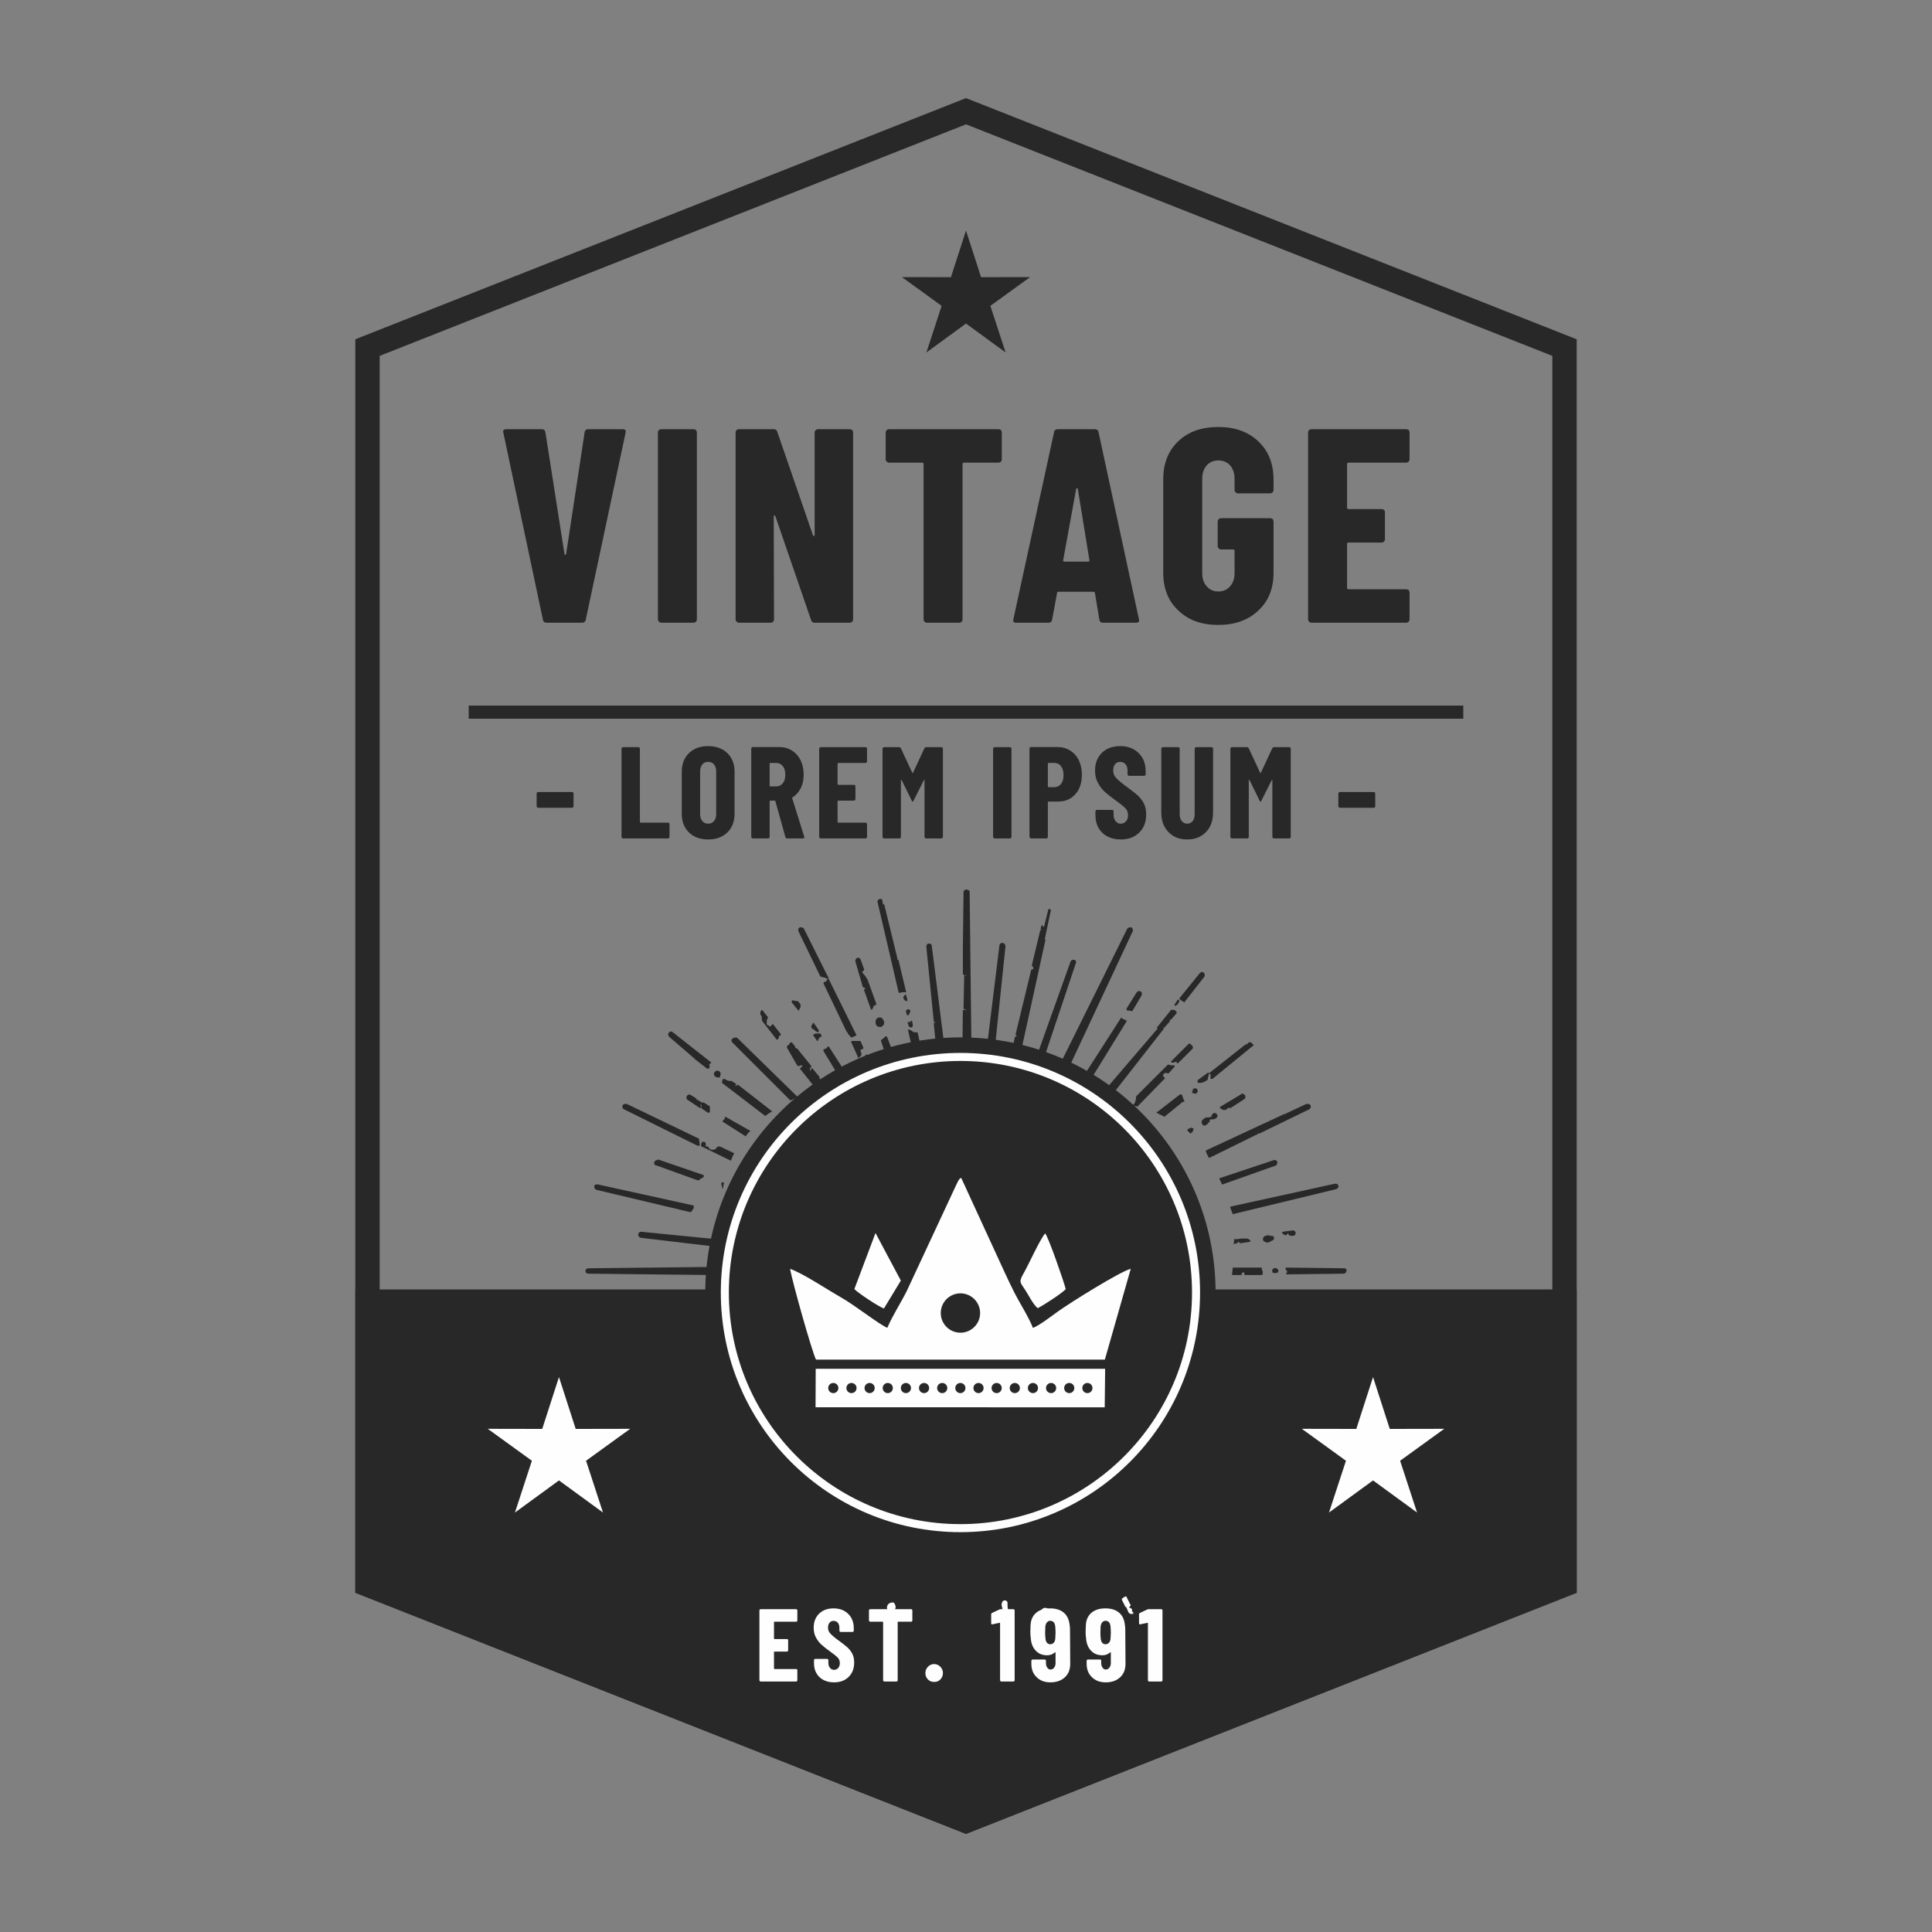 <?xml version="1.0" encoding="UTF-8"?>
<!DOCTYPE svg PUBLIC "-//W3C//DTD SVG 1.1//EN" "http://www.w3.org/Graphics/SVG/1.1/DTD/svg11.dtd">
<!-- Creator: CorelDRAW 2018 (64-Bit) -->
<svg xmlns="http://www.w3.org/2000/svg" xml:space="preserve" width="3.413in" height="3.413in" version="1.1" style="shape-rendering:geometricPrecision; text-rendering:geometricPrecision; image-rendering:optimizeQuality; fill-rule:evenodd; clip-rule:evenodd"
viewBox="0 0 3413.33 3413.33"
 xmlns:xlink="http://www.w3.org/1999/xlink">
 <rect x="0" y="0" width="3413.33" height="3413.33" fill="#808080" stroke="none"/>
 <defs>
  <style type="text/css">
   <![CDATA[
    .fil0 {fill:none}
    .fil3 {fill:#FEFEFE}
    .fil2 {fill:#FEFEFE}
    .fil1 {fill:#282828}
   ]]>
  </style>
 </defs>
 <g id="Layer_x0020_1">
  <rect class="fil0" x="-0" y="-0" width="3413.33" height="3413.33"/>
  <g id="_2961566397104">
   <path class="fil1" d="M1706.67 173.33l-1078.95 426.1 0 2214.52 1078.95 426.04 1078.94 -426.04 0 -2214.52 -1078.94 -426.1zm0 46.33l-1035.89 409.07 0 2155.92 1035.89 409.05 1035.89 -409.05 0 -2155.92 -1035.89 -409.07z"/>
   <polygon class="fil1" points="627.72,2278.07 2785.61,2278.07 2785.61,2813.95 1706.67,3240 627.72,2813.95 "/>
   <path class="fil1" d="M2246.1 2362.59c-1.19,0 -1.19,0 0,0 -9.56,-1.2 -9.56,10.75 -2.39,10.75l1.2 0c4.78,0 7.17,-9.56 1.19,-10.75z"/>
   <path class="fil1" d="M1361.71 2681.69c0,-1.2 -1.2,-1.2 -1.2,-1.2l-5.97 -1.2c0,0 0,0 -1.2,0l-23.91 31.07 0 1.2c0,2.39 0,4.78 -1.2,7.17l0 1.2c1.2,1.2 1.2,2.39 1.2,4.78 0,1.19 0,1.19 1.2,1.19l0 0c0,0 1.2,0 1.2,-1.19l29.87 -37.05 0 -1.19c0,-1.2 0,-1.2 0,-2.39 1.2,-1.19 1.2,-1.19 0,-2.39 1.2,1.2 1.2,1.2 1.2,1.2 0,0 0,0 1.19,0 0,0 1.2,0 1.2,-1.2l0 -1.2 -3.59 1.2c0,-1.2 0,0 0,0z"/>
   <path class="fil1" d="M1281.64 1972.98l0 0c-1.2,0 -1.2,1.19 -1.2,1.19l0 2.39c-1.2,1.19 -2.39,2.39 -3.59,3.59l0 1.19c0,0 0,1.2 1.2,1.2l39.43 25.1c2.39,-3.59 4.78,-7.17 8.37,-9.57l-44.21 -25.09c1.2,0 0,0 0,0z"/>
   <path class="fil1" d="M1421.47 2690.06l-25.1 41.83c-1.2,2.39 -1.2,5.97 1.2,7.17 1.19,0 1.19,1.2 2.39,1.2 1.2,0 3.59,-1.2 4.78,-2.39l5.97 -8.36c0,-1.2 1.2,-1.2 1.2,-2.39l21.51 -33.46 -11.95 -3.58z"/>
   <path class="fil1" d="M1275.66 2088.91c0,0 -1.19,0 0,0 -1.19,1.2 -1.19,1.2 -1.19,1.2 0,0 0,1.2 0,2.39 1.19,2.39 1.19,5.98 2.39,8.37l0 0c1.2,-3.59 1.2,-8.37 2.39,-11.95l-3.58 0z"/>
   <path class="fil1" d="M1318.69 2724.71c-1.19,0 -1.19,0 0,0 -1.2,0 -1.2,0 -1.2,1.19l-31.07 39.44c-1.2,2.39 -1.2,4.78 1.19,7.17 1.2,1.2 2.4,1.2 3.59,1.2 1.2,0 2.4,-1.2 3.59,-2.39l11.95 -14.34c0,0 0,-1.2 0,-2.39 0,0 0,-1.2 0,-2.39 0,0 0,0 1.2,1.2 0,0 0,0 1.2,0 0,0 1.2,0 1.2,-1.2l9.56 -11.94c0,0 0,-1.2 0,-2.39 0,-1.2 0,-2.39 0,-3.59 0,-1.19 0,-2.39 1.2,-3.59 0,-1.19 1.19,-2.39 1.19,-4.78 0,-1.2 0,-1.2 0,-2.39 -3.59,2.39 -3.59,1.2 -3.59,1.2z"/>
   <path class="fil1" d="M1601.93 2717.54l0 0c-4.78,0 -7.17,1.2 -9.57,2.4l-1.19 1.2 -15.54 72.9c0,0 0,1.2 1.2,1.2l2.39 0c1.19,1.2 0,2.39 -1.2,4.78l-1.19 1.2 -1.2 0c0,0 0,0 -1.2,0 -1.2,0 -1.2,0 -1.2,1.19l-2.39 8.37c0,1.2 0,1.2 0,1.2l1.2 0c1.19,0 2.39,-1.2 3.59,-1.2 1.2,-1.2 3.59,-1.2 5.97,-2.39 1.2,0 1.2,-1.2 1.2,-1.2l21.51 -87.24 0 -1.2c0,0 -1.19,-1.2 -2.39,-1.2z"/>
   <path class="fil1" d="M1429.83 2807.18l0 2.39c1.2,1.2 2.39,2.39 2.39,3.59 0,1.2 -1.19,1.2 -1.19,2.39 -1.2,1.2 -2.39,2.39 -2.39,4.78l0 1.19c0,1.2 0,2.39 1.2,3.58l0 1.2c0,1.2 1.2,1.2 1.2,1.2l0 0c1.2,0 1.2,0 1.2,-1.2l32.26 -65.74 0 -1.2c0,0 0,-1.19 -1.2,-1.19 -1.19,0 -3.58,-1.2 -4.78,-2.39 0,-3.59 1.19,-5.98 2.39,-8.36 1.2,-2.39 2.39,-4.78 3.58,-7.17l0 0c1.2,-1.2 2.39,-2.39 3.59,-3.59 2.39,-1.19 3.58,-2.39 4.78,-3.57l1.19 -1.2 0 -1.2c0,-2.39 -1.19,-4.78 -1.19,-5.97 0,-1.2 -1.2,-1.2 -1.2,-2.39 1.2,-1.19 1.2,-1.19 1.2,-2.39 1.19,-1.2 1.19,-2.39 2.39,-2.39 0,2.39 0,5.97 1.2,8.36 0,1.19 1.19,1.19 1.19,1.19l0 0c1.2,0 1.2,0 1.2,-1.19l11.95 -23.9 -13.15 -2.39 -47.8 107.56z"/>
   <path class="fil1" d="M1181.25 2657.78c-2.39,1.2 -2.39,4.78 -1.2,7.17 1.2,1.2 2.39,2.39 3.58,2.39 1.2,0 2.4,0 3.59,-1.19l81.26 -63.35 -5.97 -10.75 -81.27 65.73z"/>
   <path class="fil1" d="M1617.47 1823.59c-1.2,0 -2.39,0 -2.39,0l-1.2 0c-2.39,-2.39 -4.78,-3.59 -8.37,-4.78l-1.2 0 0 1.2 14.35 64.54c4.78,-1.2 10.76,-2.4 15.54,-3.59l-13.15 -57.37c-2.39,1.19 -3.59,0 -3.59,0z"/>
   <path class="fil1" d="M1530.23 1863.02l0 0c-1.2,0 -1.2,1.2 -1.2,1.2 -1.2,3.59 1.2,5.98 2.39,8.37l0 1.2c0,3.58 -1.19,5.97 -2.39,7.17l-1.2 0c0,0 0,0 -1.2,0l0 0c0,0 -1.19,0 -1.19,1.19l0 1.2 16.74 37.05c3.58,1.2 8.36,2.4 10.75,3.59 1.19,-1.19 3.59,-3.59 5.97,-5.97l-26.29 -53.78c-1.2,-1.2 -2.39,-1.2 -2.39,-1.2z"/>
   <path class="fil1" d="M1513.49 2784.47l0 1.2 1.2 0c2.39,0 3.58,-1.2 3.58,-2.39l0 0 1.2 1.19c0,0 0,0 1.2,0l0 0c0,0 1.19,0 1.19,-1.19l15.54 -41.84c0,0 0,-1.19 0,-2.39 0,-1.2 -1.2,-2.39 -1.2,-2.39 0,0 0,0 -1.2,0 -1.19,0 -1.19,-2.39 -1.19,-4.78 2.39,-1.2 4.78,-1.2 7.17,-1.2 1.2,0 1.2,0 1.2,-1.19l7.17 -21.52c-3.58,0 -8.37,0 -11.95,0l-23.91 76.49z"/>
   <path class="fil1" d="M1463.3 1848.69l0 0c-1.19,0 -1.19,0 -1.19,1.2 -1.2,1.2 -2.39,2.39 -4.78,3.59l-1.2 0c0,0 -1.2,0 -1.2,1.2 0,0 0,1.19 0,2.39l37.06 60.95c3.58,0 7.17,0 10.75,0 2.39,0 3.59,0 5.97,0l-43.03 -66.93c-1.19,-2.39 -2.39,-2.39 -2.39,-2.39z"/>
   <path class="fil1" d="M1647.35 2802.39l0 0c-1.2,0 -3.59,0 -4.78,0 0,0 0,0 -1.19,0l-1.2 -1.19c-1.2,0 -1.2,1.19 -1.2,1.19l-1.2 15.54c0,2.4 1.2,4.78 4.78,5.98l0 0c2.4,0 4.78,-2.39 4.78,-4.78l2.39 -15.54c0.01,0 0.01,0 -2.39,-1.2 1.2,0 1.2,0 0,0z"/>
   <path class="fil1" d="M1225.47 1869l0 0c1.19,0 1.19,0 1.19,0l0 0c0,0 0,0 0,1.2 0,0 0,1.19 1.2,1.19l21.52 16.73 2.39 0c0,0 1.19,0 1.19,-1.2 1.2,-2.39 1.2,-3.59 0,-5.97 0,0 0,0 0,-1.2 0,0 0,0 1.2,0 0,0 1.2,0 1.2,-1.2l1.2 -1.2c0,0 0,-1.19 -1.2,-1.19l-66.92 -52.59c-1.2,-1.19 -2.39,-1.19 -3.59,-1.19 -1.19,0 -2.39,1.19 -3.58,2.39 -1.19,2.39 -1.19,4.78 1.2,7.17l43.03 37.06z"/>
   <path class="fil1" d="M1102.37 1959.83l130.27 64.53c0,0 0,0 1.19,0l1.2 0 1.2 -1.2c0,-3.58 -1.2,-8.36 -1.2,-10.75 0,0 0,-1.19 -1.2,-1.19l-126.68 -60.95c-1.2,0 -1.2,0 -2.39,0 -2.39,0 -3.59,1.19 -4.78,2.39 -1.2,3.59 0,5.97 2.39,7.17z"/>
   <path class="fil1" d="M1127.46 2180.93c0,2.39 1.2,4.78 4.78,5.98l131.47 15.53c0,-3.58 1.19,-8.36 1.19,-13.14 -132.66,-13.15 -132.66,-13.15 -132.66,-13.15 -2.39,0 -4.78,2.39 -4.78,4.78z"/>
   <path class="fil1" d="M1239.81 1958.63c1.19,0 1.19,1.2 0,0l10.76 7.17 1.2 0c0,0 0,0 1.19,0l1.2 -1.19c0,-2.39 0,-4.78 0,-7.17l0 -2.39c0,0 0,-1.19 -1.2,-1.19l-9.56 -5.98c0,0 0,0 -1.2,0 0,0 0,0 -1.2,0l-1.19 1.2c0,0 0,1.2 -1.2,1.2 1.2,3.58 0,4.78 1.2,8.36z"/>
   <path class="fil1" d="M1160.93 2049.47c-2.39,0 -3.58,1.19 -4.78,3.59 -1.2,2.39 0,5.97 3.58,5.97l72.91 26.29c0,0 0,0 1.19,0 1.2,0 2.39,-1.2 3.58,-2.39 0,0 1.2,-1.2 2.4,-1.2 1.19,-1.2 3.59,-1.2 3.59,-3.59l0 -1.2c0,0 0,-1.19 -1.2,-1.19l-80.07 -27.49c0,2.39 0,1.2 -1.19,1.2z"/>
   <path class="fil1" d="M1053.37 2102.06l166.12 39.43 1.2 0 1.2 -1.19c0,-1.2 1.19,-1.2 1.19,-2.39 1.2,-1.19 3.59,-3.59 2.4,-7.17 0,-1.19 -1.2,-1.19 -1.2,-1.19l-168.52 -37.06 -1.2 0c-2.39,0 -4.78,1.2 -4.78,3.59 0,2.39 1.19,4.78 3.59,5.98z"/>
   <path class="fil1" d="M1239.81 2403.22l-78.88 28.68c-2.39,1.2 -3.58,3.59 -3.58,5.98 1.19,2.39 2.39,3.58 4.78,3.58l1.2 0 74.1 -25.1c-0.01,-4.78 1.19,-8.36 2.39,-13.14z"/>
   <path class="fil1" d="M1214.71 2549.03c-2.39,1.19 -2.39,4.78 -1.19,7.17 1.19,1.19 2.39,2.39 4.78,2.39 1.19,0 2.39,0 2.39,-1.2l14.34 -8.36 -3.58 -4.78 0 -4.78 -16.74 9.57z"/>
   <path class="fil1" d="M1231.44 2466.56l-129.07 64.54c-2.39,1.2 -3.59,4.78 -2.39,7.17 1.19,1.2 2.39,2.4 4.78,2.4 1.2,0 1.2,0 2.39,0l124.29 -58.57c0,-5.97 0,-10.75 0,-15.54z"/>
   <path class="fil1" d="M1127.46 2311.2c0,2.39 2.39,4.78 4.78,4.78 0,0 0,0 119.52,-11.95 0,-3.58 1.19,-8.37 1.19,-13.15l-121.89 15.54c-1.2,0 -3.59,2.39 -3.59,4.78z"/>
   <path class="fil1" d="M1260.13 2238.3l-221.1 2.39c-2.39,0 -4.78,2.39 -4.78,4.78 0,2.39 2.39,4.78 4.78,4.78l219.9 2.39c0,-4.78 0,-9.56 1.2,-14.34z"/>
   <path class="fil1" d="M1246.98 2343.46l-193.61 46.61c-2.39,1.2 -4.78,3.59 -3.59,5.98 0,2.39 2.39,3.59 4.78,3.59l1.2 0 188.83 -40.64c1.19,-5.97 2.39,-10.75 2.39,-15.54z"/>
   <path class="fil1" d="M2140.94 2447.44l0 0c-2.39,4.78 -4.78,8.37 -7.17,11.95l89.63 41.83c0,0 0,0 1.2,0l1.2 0c1.19,-1.2 2.39,-1.2 4.78,-1.2 1.19,0 2.39,0 2.39,1.2 1.19,1.2 2.39,1.2 4.78,1.2 1.2,0 2.39,0 2.39,0 0,0 1.19,0 1.19,-1.2l1.2 -1.2 0 -1.19c0,0 0,-1.2 -1.2,-1.2l-100.38 -50.2z"/>
   <path class="fil1" d="M2169.61 2607.59c0,0 0,-1.19 -1.19,-1.19l-2.39 -2.4 -1.19 0c-1.2,0 -1.2,0 -2.39,0 -2.39,0 -4.78,-1.19 -5.97,-2.39l0 -1.2 1.2 0c1.19,0 1.19,0 1.19,-1.19 0,-1.2 0,-1.2 0,-2.39l-39.44 -32.27c0,0 0,0 -1.19,0 0,0 0,0 0,-1.2l-8.37 -7.17 -1.2 0c0,0 -1.19,0 -1.19,1.2 0,1.19 -1.2,2.39 -2.39,3.59 0,1.19 -1.19,1.19 -1.19,3.58 0,1.19 0,2.39 -1.2,2.39 0,1.2 0,1.2 0,2.39l5.98 4.78 2.39 0c2.39,0 4.78,0 5.97,1.2 0,1.19 1.2,1.19 1.2,2.39 2.39,3.58 4.78,8.37 10.76,8.37 0,0 0,0 1.2,0 1.2,1.2 1.2,1.2 2.39,2.39 2.39,2.4 4.78,3.59 5.98,7.18 0,0 0,1.19 -1.2,1.19 0,1.2 0,1.2 0,2.39l31.07 23.89 1.19 0c0,0 0,0 1.2,0l1.2 -1.2 0 -1.19c-1.2,-5.98 -1.2,-9.56 -2.39,-13.15z"/>
   <path class="fil1" d="M2140.94 2510.79l0 0c-1.2,0 -1.2,0 -1.2,0 0,0 -1.19,0 -1.19,1.19l0 0c-2.39,1.2 -3.59,1.2 -4.78,2.39l-1.2 1.19 -1.2 1.2c0,1.2 0,1.2 1.2,1.2l20.32 11.95c0,0 0,0 1.19,0 0,0 1.2,0 1.2,-1.2 1.2,-1.2 1.2,-1.2 2.39,-2.39 1.2,1.19 2.4,1.19 4.78,2.39 1.2,1.2 2.39,1.2 2.39,2.39 0,1.2 0,3.59 0,3.59 0,0 0,1.2 1.2,1.2l4.78 3.58c0,0 0,0 1.2,0l1.19 0 1.2 -1.2 0 -1.19c1.2,-1.2 2.39,-1.2 3.58,-2.39l1.2 -1.19c0,-1.2 0,-1.2 -1.2,-1.2l-37.04 -21.51z"/>
   <path class="fil1" d="M2189.93 2626.71c-2.39,0 -3.59,-1.19 -4.78,-2.39l-1.19 -1.2c0,0 0,0 -1.2,0l0 0c-2.39,1.2 -3.58,1.2 -4.78,2.4l-1.2 1.19c0,0 0,1.2 1.2,1.2l8.37 7.17 1.19 0c0,0 1.2,0 1.2,-1.19 0,0 0,-1.2 1.2,-1.2 1.2,-1.2 2.39,-3.58 2.39,-5.98 -1.19,0 -1.19,0 -2.39,0z"/>
   <path class="fil1" d="M2057.28 2676.91l0 -1.19 -3.58 -4.78 -1.2 -1.2 -2.4 0c-1.19,1.2 -2.39,2.39 -2.39,4.78l0 0c1.2,1.2 2.39,2.39 3.58,2.39 2.4,2.39 3.59,1.2 5.98,0 0,1.2 0,0 0,0z"/>
   <path class="fil1" d="M2101.49 2731.89l-1.2 -1.2c0,0 -1.19,0 -1.19,1.2 0,1.2 -1.2,1.2 -1.2,1.2l-1.2 0c0,0 -1.2,0 -1.2,-1.2 0,0 -1.19,0 -1.19,-1.2 0,0 0,-1.2 1.19,-1.2 1.2,-1.2 1.2,-2.39 2.39,-2.39l1.19 -1.2 0 -1.2 -32.26 -41.83 -1.2 -1.19c-1.19,0 -1.19,1.19 -1.19,1.19 0,1.2 -1.2,3.59 -1.2,4.78l-1.2 0c-1.2,0 -1.2,0 -2.39,0l0 0c0,0 -1.2,0 -1.2,1.2 0,1.2 0,1.2 0,2.39l31.07 38.24c0,0 0,0 1.2,0 0,0 0,1.2 1.19,1.2l1.2 1.2c0,0 0,0 0,1.2l20.32 25.09 1.19 1.19c3.59,0 5.98,1.2 9.56,2.39l1.2 0c0,0 1.19,0 1.19,-1.2 0,-1.2 0,-1.2 0,-2.39l-25.09 -26.29z"/>
   <path class="fil1" d="M2186.35 2540.67c0,-1.2 -1.19,-1.2 0,0 -1.19,0 -1.19,0 -1.19,0 -2.39,1.2 -4.78,2.39 -4.78,4.78l0 1.19c1.2,3.58 4.78,4.78 8.37,4.78 2.39,0 4.78,0 5.98,-1.2 1.2,0 1.2,-1.19 1.2,-1.19 0,-1.2 0,-1.2 -1.2,-1.2l-8.37 -7.17z"/>
   <path class="fil1" d="M2002.3 2604l-1.19 -1.19c-1.2,0 -2.4,0 -3.59,0 -3.59,0 -4.78,-1.2 -5.97,-2.39 0,0 1.2,0 2.39,0 1.2,0 2.4,0 3.59,0 0,0 1.2,0 1.2,-1.19l0 -1.2 -20.32 -25.09 -1.19 -1.2c0,0 0,0 -1.2,0 -2.39,1.2 -4.78,2.39 -7.17,4.78 -1.2,1.2 -2.39,1.2 -3.59,2.4l-1.2 1.2 0 1.19 32.27 39.44 1.19 0c0,0 1.2,0 1.2,-1.2 1.2,0 1.2,1.2 1.2,4.78l0 1.2 38.25 47.8 1.19 1.2c1.19,0 1.19,0 1.19,-1.2 1.2,-3.58 0,-5.98 -1.19,-8.37 0,-1.19 -1.19,-2.39 -1.19,-2.39 1.19,0 1.19,-1.2 2.39,-1.2 1.2,0 1.2,-1.19 0,-2.39l-38.24 -54.98z"/>
   <path class="fil1" d="M2274.79 2313.59l5.97 0c2.4,0 4.78,-2.39 4.78,-4.78 0,-2.39 -1.2,-4.78 -4.78,-5.98l-7.17 -1.2 -1.2 0 0 1.2c0,2.39 1.2,4.78 1.2,7.17 0,3.59 1.2,3.59 1.2,3.59z"/>
   <path class="fil1" d="M2375.17 2240.69l-101.58 -1.19c0,0 0,0 -1.2,0 -1.19,0 -1.19,1.19 -1.19,1.19 0,2.39 1.19,3.59 2.39,4.78 0,1.2 1.2,1.2 1.2,2.39l-1.2 0c-1.2,0 -1.2,1.19 -1.2,2.39 0,1.2 1.2,1.2 1.2,1.2l100.39 -1.2c2.39,0 4.78,-2.39 4.78,-4.78 1.19,-2.39 -1.2,-4.78 -3.59,-4.78z"/>
   <path class="fil1" d="M2359.65 2388.89l-86.06 -20.32 -1.2 0 -1.19 1.2c0,1.19 0,1.19 0,1.19 0,0 0,-1.19 -1.2,-1.19 0,-1.2 -1.2,-1.2 -1.2,-2.39l-1.2 -1.19 -7.17 -2.39c0,0 -1.19,0 -1.19,1.2 -2.39,3.59 -2.39,5.98 -2.39,9.56 0,1.19 1.2,1.19 1.2,1.19l10.76 2.4 1.2 0c0,0 1.2,0 1.2,1.19 0,0 0,0 1.19,0l86.06 19.12 1.2 0c2.39,0 4.78,-1.2 4.78,-3.58 -1.19,-2.39 -2.39,-4.78 -4.78,-5.97z"/>
   <path class="fil1" d="M1653.33 2760.56c0,-1.2 0,-1.2 0,0 -1.2,0 -1.2,0 -2.39,1.2 -1.19,2.39 -2.39,5.97 -2.39,9.56 -3.58,0 -4.78,2.39 -4.78,3.59 0,3.58 2.4,5.98 4.78,7.17 0,0 0,0 1.2,0 0,0 0,0 1.19,0l1.2 -1.2 2.39 -17.93c0,-2.39 0,-2.39 -1.19,-2.39z"/>
   <path class="fil1" d="M2310.64 2531.1l-15.53 -8.36c0,0 0,0 -1.2,0l0 0c0,0 0,-1.2 -1.2,-1.2l-25.09 -11.95c0,0 0,0 -1.2,0 0,0 -1.2,0 -1.2,1.2l0 1.19c-1.2,1.2 -2.39,2.39 -3.59,3.59l-1.2 1.2c0,0 0,0 0,1.2l0 1.19c0,1.2 0,1.2 1.2,1.2l45.42 21.52c1.2,0 1.2,0 2.39,0 2.39,0 3.58,-1.2 4.78,-2.39 0,-4.79 -1.19,-7.18 -3.59,-8.37z"/>
   <path class="fil1" d="M2258.06 2311.2l0 0c1.2,0 2.39,0 3.58,0 0,0 0,0 1.2,0 0,0 0,0 0,1.2 0,1.2 1.2,1.2 1.2,1.2l5.97 0c0,0 0,-1.2 1.2,-1.2 0,-3.59 -2.39,-7.17 -3.58,-8.37l-1.2 0 -16.73 -2.39c-1.2,0 -1.2,0 -1.2,1.19 0,1.2 0,1.2 1.2,2.4 4.78,1.19 7.17,3.58 8.37,5.97 -1.19,-1.2 0,0 0,0z"/>
   <path class="fil1" d="M1230.25 1940.71l-9.56 -5.98c-1.2,0 -1.2,-1.19 -2.39,-1.19 -1.2,0 -3.59,1.19 -4.78,2.39 -1.2,2.39 -1.2,5.98 1.19,7.17l21.52 14.34 2.39 0c0,0 1.2,-1.19 0,-2.39l-1.19 -1.2c0,-2.39 1.19,-2.39 2.39,-3.58 1.2,0 1.2,-1.19 1.2,-1.19 0,-1.2 0,-1.2 -1.2,-1.2l-7.17 -4.78c0,0 0,0 -1.2,0l-1.2 0c1.2,-1.19 0,-2.39 0,-2.39z"/>
   <path class="fil1" d="M1707.11 1571.42c-2.39,0 -4.78,2.39 -4.78,4.78l-1.2 99.2 0 1.2c0,1.2 0,2.39 0,2.39l0 41.83c0,0 0,1.19 1.2,1.19l1.2 0c0,0 0,0 1.19,0 1.2,0 1.2,1.2 2.39,1.2l0 1.2c-1.2,0 -1.2,0 -1.2,-1.2 0,-1.2 -1.2,-1.2 -1.2,-1.2l0 0c-1.2,0 -1.2,1.2 -1.2,1.2l-1.19 58.57c0,1.19 0,1.19 1.19,1.19 0,0 0,0 1.2,0l1.2 0c0,0 0,0 0,1.2 0,0 0,0 0,1.2 0,0 0,0 -1.2,-1.2 0,0 0,0 -1.2,0 0,0 0,0 -1.19,0l-1.2 1.2 -1.2 95.61c5.98,1.19 10.76,2.39 16.74,3.59l-3.59 -310.74c-1.2,0 -3.58,-2.39 -5.97,-2.39z"/>
   <path class="fil1" d="M1760.88 2751.01c1.2,0 1.2,-1.2 1.2,-1.2 1.2,0 2.39,1.2 3.58,1.2l1.2 0c0,0 0,0 1.2,0l1.19 0 1.2 -1.2 -11.95 -119.51c0,0 0,-1.19 -1.2,-1.19l-1.19 0c0,0 0,0 -1.2,0l0 0c-1.2,-1.2 -1.2,-1.2 -1.2,-2.4 0,-1.19 1.2,-1.19 2.39,-1.19 1.2,0 1.2,-1.2 1.2,-2.4l-1.2 -16.72c-3.59,1.19 -9.56,1.19 -14.34,2.39l17.93 139.83c0,0 0,1.2 1.2,1.2 -1.19,1.2 -1.19,1.2 0,1.2 -1.19,0 0,0 0,0z"/>
   <path class="fil1" d="M1776.43 1671.81c0,-2.39 -1.2,-4.78 -4.78,-5.98 0,0 0,0 -1.2,0 -2.39,0 -4.78,2.39 -4.78,4.78l-27.49 223.48c4.78,2.39 9.57,4.78 14.35,7.17l23.9 -229.46z"/>
   <path class="fil1" d="M1699.93 2803.59c0,1.2 1.2,1.2 1.2,1.2l1.2 0 -1.2 0c-1.2,0 -1.2,1.19 -1.2,1.19l1.2 106.37c0,2.39 2.39,4.78 4.78,4.78 2.39,0 4.78,-2.39 4.78,-4.78l1.19 -108.76c0,0 0,-1.2 -1.19,-1.2 0,0 0,0 -1.2,0l1.2 0 1.19 -1.19 1.2 -138.63c0,-1.2 -1.2,-2.39 -1.2,-3.59 -1.19,-1.2 -1.19,-2.39 -1.19,-4.78l0 -1.19c-1.2,-2.39 -3.59,-3.59 -4.78,-3.59l-1.2 -5.97c1.2,-1.2 2.39,-3.59 4.78,-3.59l0 0c0,2.39 0,5.97 0,7.17 0,1.2 0,1.2 0,2.39 0,1.2 1.2,1.2 1.2,1.2 1.19,0 1.19,-1.2 1.19,-1.2l0 -38.24c-4.78,1.2 -10.75,1.2 -16.73,1.2l4.78 191.22z"/>
   <path class="fil1" d="M1671.25 2617.15l0 0c0,-1.2 0,-1.2 0,0 -1.2,0 -3.59,0 -5.98,0l-1.19 0c0,8.37 -1.2,17.93 -3.59,26.29 -1.19,4.78 -3.58,11.95 -7.17,19.12l-2.39 22.7c0,0 0,0 0,1.2 0,0 0,0 0,1.19 0,0 0,0 0,1.2 1.2,2.39 2.39,3.58 4.78,4.78 2.39,1.19 3.59,2.39 2.39,5.98l-1.2 0c-1.19,0 -4.78,1.2 -4.78,4.78 0,1.2 1.19,1.2 1.19,2.39l0 0c0,1.2 1.2,1.2 1.2,1.2 0,0 0,0 1.2,0 -1.2,1.2 -1.2,2.39 -1.2,3.58 0,0 0,1.2 -1.2,1.2 -1.19,0 -1.19,0 -2.39,0l-1.2 0c-1.2,0 -1.2,1.2 -1.2,1.2l-1.19 10.75 0 1.2 1.19 0 1.2 -0c0,1.2 0,3.58 0,5.98 0,1.2 -1.2,3.58 -1.2,4.77 0,4.78 4.78,5.98 7.17,5.98l1.2 0 1.19 -1.2 4.78 -34.66c0,0 0,-1.19 -1.2,-1.19 0,0 0,0 -1.19,0 0,-1.2 1.19,-1.2 1.19,-2.39l0 -1.19c0,0 0,0 0,-1.2l10.76 -83.66c0,1.19 -1.2,0 -1.2,0z"/>
   <path class="fil1" d="M1641.37 1667.03l0 0c-3.59,0 -4.78,2.39 -4.78,5.97l13.15 131.47c0,1.19 1.19,1.19 1.19,1.19 1.2,0 1.2,0 1.2,1.2l-1.2 0c-1.19,0 -1.19,1.2 -1.19,2.39l7.17 70.52c1.19,0 2.39,0 3.59,0 3.59,0 7.17,0 11.95,0l-26.3 -209.15c0,-2.39 -2.39,-3.59 -4.78,-3.59z"/>
   <path class="fil2" d="M1999.91 2844.22l0 -1.19c-1.2,-1.2 -2.39,-2.39 -3.58,-2.39 -1.2,0 -1.2,0 -1.2,-1.19 1.2,-1.2 1.2,-2.4 2.39,-2.4l0 -1.2 -7.17 -14.34c0,-1.19 -1.19,-1.19 -1.19,-1.19l0 0c-2.39,1.19 -3.59,1.19 -4.78,2.39l-1.2 1.2c-1.2,0 -1.2,1.19 -1.2,2.39l5.98 11.95c0,0 0,1.19 1.2,1.19 0,0 0,0 1.19,0l0 1.2 3.58 8.37c1.2,1.2 2.4,2.39 4.78,2.39 1.2,0 1.2,0 2.39,0 1.2,0 1.2,-1.2 1.2,-1.2l0 -1.19c-2.39,-1.2 -2.39,-3.58 -2.39,-4.78z"/>
   <path class="fil1" d="M1981.98 2814.35c0,-4.78 -2.39,-4.78 -4.77,-5.97 -1.2,0 -1.2,0 -2.4,-1.2l0 0c0,-1.2 0,-1.2 1.2,-2.39 1.2,-1.2 2.39,-2.39 2.39,-3.59l0 0c0,-2.39 -2.39,-3.59 -3.59,-3.59 -1.19,-1.19 -1.19,-1.19 -1.19,-1.19 0,-2.39 0,-3.59 0,-4.78l0 -2.39 -9.56 -21.51c0,0 0,0 -1.19,-1.2l0 -1.19 -3.59 -8.37c0,0 0,-1.2 -1.19,-1.2 0,0 -1.2,0 -1.2,-1.19 0,0 0,0 0,-1.2l0 -1.2 -23.9 -50.2c0,0 0,-1.2 -1.2,-1.2l0 -1.19 -52.59 -111.15c-5.97,1.19 -10.75,2.39 -16.72,2.39l43.02 86.06 1.19 1.19c0,0 0,0 1.2,0l0 0c1.2,1.2 1.2,3.59 1.2,4.78l0 1.2 43.02 86.05c0,0 0,0 1.2,1.2 0,0 0,0 1.2,0l0 1.2 17.93 35.85c0,0 0,0 0,1.2l2.39 5.98 1.19 1.19 3.59 0c1.2,-1.19 2.39,-2.39 2.39,-2.39z"/>
   <path class="fil1" d="M1983.18 2674.52l-1.2 -1.2c-1.19,0 -1.19,1.2 -1.19,1.2l0 1.2c0,3.57 0,7.17 -2.39,7.17l-1.19 1.19 0 1.2 32.26 50.2c1.2,1.19 2.39,2.39 4.78,2.39 1.2,0 2.39,0 2.39,-1.2 2.39,-1.19 3.59,-4.77 1.2,-7.17l-34.66 -54.97z"/>
   <path class="fil1" d="M1789.57 2600.42l-9.56 2.39 43.03 181.66c0,1.2 1.2,1.2 1.2,1.2l1.19 0c0,1.19 1.2,2.39 1.2,2.39l0 0c0,0 -1.2,0 -1.2,1.2l0 1.19 7.18 29.89c0,0 0,1.19 1.19,1.19 0,0 0,0 1.2,0 0,0 0,0 1.2,0 2.39,-1.19 4.79,-2.39 7.17,-2.39 1.2,0 1.2,-1.2 1.2,-2.39l-47.81 -221.1 -7.17 4.78z"/>
   <path class="fil1" d="M1770.44 2767.73c-1.2,0 -2.39,-1.19 -3.58,-1.19 -1.2,-3.59 -2.4,-5.98 -4.78,-8.37l-1.2 0c0,0 0,0 -1.2,0 -1.19,0 -1.19,1.19 -1.19,1.19l5.97 49.01c0,0 0,1.19 1.2,1.19 0,0 0,0 1.2,0l1.2 0c1.19,0 1.19,0 1.19,-1.19 1.2,0 2.4,0 3.59,0l1.2 0c0,0 1.2,-1.2 0,-1.2l-3.59 -39.44c1.2,1.2 1.2,0 0,0z"/>
   <path class="fil1" d="M1836.18 2592.05c-4.78,0 -10.76,-1.19 -15.54,-1.19l10.76 29.87c0,1.2 1.2,1.2 1.2,1.2l0 0c-1.2,0 -1.2,1.19 -1.2,2.39l60.95 168.51c1.2,2.39 2.39,3.59 4.78,3.59 1.19,0 1.19,0 1.19,0 2.39,-1.2 3.59,-3.59 3.59,-5.98l-65.74 -198.39z"/>
   <path class="fil1" d="M1524.25 1743.51l1.2 1.2c2.39,0 3.59,1.2 3.59,2.39l-1.2 0c0,0 -1.2,0 -1.2,1.19l0 1.2 11.95 33.46 1.2 1.2c0,0 1.2,0 1.2,-1.2 1.2,-2.39 2.39,-3.59 2.39,-5.97 1.2,0 2.39,-1.2 3.58,-1.2 1.2,0 1.2,-1.2 1.2,-2.39l-15.54 -43.02c0,0 0,-1.2 -1.2,-1.2 0,-1.19 -1.19,-1.19 -1.19,-2.39 -1.2,-2.39 -2.4,-3.59 -3.59,-4.78 -1.19,-1.2 -2.39,-2.39 -3.57,-4.78 0,0 1.19,0 1.19,-1.19 0,0 0,0 1.2,-1.2 1.2,0 1.2,-1.2 1.2,-2.39l-5.98 -16.74c-1.19,-2.39 -2.39,-3.59 -4.78,-3.59l-1.2 0c-2.39,1.2 -3.58,3.59 -3.58,5.98l13.14 45.41z"/>
   <path class="fil1" d="M2001.11 2545.44l1.19 1.19c1.2,0 3.58,0 4.78,-1.19 1.2,0 3.59,-1.2 4.78,-1.2 1.19,0 1.19,0 1.19,-1.2 0,-1.19 0,-1.19 0,-2.39l-4.78 -4.78c-1.2,0 -1.2,0 -2.39,0 -3.58,0 -7.17,0 -10.76,0 1.2,2.39 3.59,4.78 4.78,7.17 0,0 1.2,1.2 1.2,2.39z"/>
   <path class="fil1" d="M1995.13 1949.07c0,-1.2 0,-1.2 0,0 -1.2,0 -1.2,0 -1.2,0 1.2,0 2.4,0 3.59,1.2l0 0c-1.19,-1.2 -2.39,-1.2 -2.39,-1.2z"/>
   <path class="fil1" d="M2057.28 1896.49c1.19,0 1.19,-1.2 2.39,-1.2 1.2,0 2.39,1.2 3.58,1.2l1.2 0 10.76 -11.95c0,0 1.2,-1.2 0,-1.2 0,-1.2 -1.2,-1.2 -1.2,-1.2 -1.2,0 -1.2,0 -2.39,0 -2.39,0 -4.78,0 -5.98,-1.2l-2.39 0 -45.41 45.42 -10.76 10.76c0,0 0,0 0,1.19 0,1.2 0,1.2 0,2.4 -1.19,5.97 -2.39,10.75 -7.17,11.95 3.58,1.19 5.97,1.19 9.56,2.39l47.81 -49c1.19,-1.2 1.19,-1.2 0,-2.4l-1.2 -1.19c0,0 0,0 -1.2,-1.2 0,-3.58 1.2,-4.78 2.39,-4.78z"/>
   <path class="fil1" d="M2097.91 2550.22c-1.2,-2.39 -4.78,-2.39 -5.97,0 -1.2,1.2 -2.4,2.39 -2.4,4.78 -1.2,-1.19 -2.39,-2.39 -4.77,-2.39 0,0 0,0 -1.2,0 0,0 -1.2,0 -1.2,1.2 0,1.19 0,1.19 0,2.39l5.97 4.78 2.4 0c0,0 0,0 0,-1.2 3.58,2.39 8.37,0 8.37,-3.59 0,-2.39 0,-4.78 -1.2,-5.98z"/>
   <path class="fil1" d="M2115.83 2496.44c0,-1.19 0,-1.19 -1.19,-2.39l-7.17 -4.78c-3.58,3.58 -5.98,5.98 -9.56,8.37l13.15 8.37 1.19 0c2.39,-2.39 1.2,-4.78 0,-5.98 -1.19,-1.19 -1.19,-2.39 -1.19,-2.39l1.19 0c3.59,0 3.59,0 3.59,-1.2z"/>
   <path class="fil1" d="M2091.94 1944.3c-1.2,-2.39 -1.2,-3.58 -2.4,-5.97 0,-2.4 -1.2,-3.59 -2.39,-4.78l-2.39 0 -41.83 32.26c4.78,2.39 9.56,4.78 14.34,7.17l32.26 -26.29c3.59,0 3.59,-1.19 2.4,-2.39z"/>
   <path class="fil1" d="M2115.83 1912.02c0,1.2 1.2,1.2 1.2,1.2 1.2,0 1.2,0 2.39,0 3.59,0 8.37,-1.2 10.76,-3.58 1.19,0 2.39,-1.2 2.39,-1.2l1.2 -1.19c0,-1.2 0,-3.58 1.2,-4.78 0,-2.39 0,-3.58 1.19,-4.78 0,-1.2 0,-1.2 0,-2.39l-2.39 0 -17.93 13.15c0,2.39 0,2.39 0,3.58z"/>
   <path class="fil1" d="M2099.11 1994.49c-1.2,1.2 -1.2,2.39 -1.2,3.58 2.39,1.2 3.58,2.39 4.78,4.78l3.59 -2.39 1.2 -1.19c0,-2.39 0,-2.39 1.19,-3.58l0 -1.2c0,0 0,-1.2 -1.19,-1.2 -1.2,0 -2.39,-1.2 -3.58,-1.2 0,1.2 -2.4,1.2 -4.78,2.4z"/>
   <path class="fil1" d="M2112.25 2656.59c1.2,1.2 2.39,1.2 3.59,1.2 1.2,0 2.39,0 3.58,-1.2 2.39,-2.39 2.39,-4.78 0,-7.17l-14.34 -14.34c0,0 0,0 -1.2,0 0,0 0,0 -1.19,0 -1.2,0 -1.2,-1.19 -2.39,-1.19l-1.19 0c-2.39,1.19 -3.59,2.39 -4.78,4.78 0,1.2 0,1.2 0,2.39l17.93 15.53z"/>
   <path class="fil1" d="M2062.06 2608.78c1.19,0 1.19,0 0,0 1.19,0 1.19,0 2.39,0l2.39 -1.2c1.2,-1.19 3.58,-2.39 4.78,-2.39l1.2 -1.2 0 -1.19 -56.18 -57.37 -1.19 0c0,0 -1.2,0 -1.2,1.19 0,1.2 -3.58,1.2 -5.98,2.39l-2.39 0c0,0 0,0 -1.2,0l-1.2 0 -1.19 1.19 0 1.2 59.76 57.37z"/>
   <path class="fil1" d="M2107.47 1848.69c-1.2,-1.2 -2.39,-2.39 -3.58,-3.59l-1.2 -1.2 -2.39 0 -31.07 31.07 0 1.2c0,1.2 1.19,1.2 1.19,1.2 0,0 1.2,0 2.4,0 1.19,0 2.39,0 2.39,-1.2 1.2,0 1.2,0 2.39,0l1.2 0c0,0 0,0 0,1.2l1.2 1.19 1.19 0 26.3 -26.29c0,-1.2 0,-2.39 0,-3.59z"/>
   <path class="fil1" d="M2062.06 2523.93c-1.2,1.2 -3.59,1.2 -4.78,2.39l1.19 0c1.2,0 2.39,-1.2 3.59,-2.39z"/>
   <path class="fil1" d="M2081.17 2552.61l0 0c1.2,0 1.2,-1.2 1.2,-2.39 0,-4.78 -1.2,-7.17 -3.58,-9.56l0 -1.2c0,-1.2 1.2,-2.39 1.2,-3.58 0,-1.2 0,-1.2 0,-2.39l-10.76 -8.37 -1.2 0c0,0 0,0 -1.2,0 -1.19,0 -1.19,1.2 -1.19,1.2l0 1.19c-2.4,2.39 -3.59,3.58 -7.18,3.58 -1.19,0 -1.19,0 -1.19,1.2 0,1.2 0,1.2 0,2.39l23.9 17.93c-1.19,0 -1.19,0 0,0z"/>
   <path class="fil1" d="M2232.96 2118.78c0,0 -1.2,0 0,0l-59.76 13.15c1.2,4.78 3.59,9.57 4.78,13.15l182.85 -44.22c2.39,-1.2 4.78,-3.59 3.59,-5.97 0,-2.4 -2.39,-3.59 -4.78,-3.59l-1.2 0 -125.49 27.48z"/>
   <path class="fil1" d="M2189.93 2195.27c0,1.2 1.2,1.2 1.2,1.2l16.73 -2.39c1.2,0 1.2,-1.2 1.2,-1.2 0,-1.2 0,-1.2 -1.2,-2.39 -1.19,-1.2 -2.39,-1.2 -4.78,-2.4 0,0 0,0 -1.2,0l0 0c-4.78,0 -10.76,0 -15.54,1.2 -2.39,0 -4.78,0 -5.98,0 0,2.39 0,5.98 -1.19,8.36 3.58,0 5.97,-1.2 5.97,-1.2 1.19,0 1.19,-1.2 1.19,-1.2 2.39,-1.19 2.39,-1.19 3.59,0 0,-1.19 0,0 0,0z"/>
   <path class="fil1" d="M2170.81 2304.03c15.54,1.2 25.1,2.39 25.1,2.39l1.19 0 0 -1.19c0,-2.4 -2.39,-4.78 -3.58,-7.18 0,-1.19 -1.2,-2.39 -1.2,-2.39l-1.19 -1.2 -19.12 -2.39c0,3.58 0,7.17 -1.2,11.95z"/>
   <path class="fil1" d="M2176.78 2252.63l16.74 0 0 -1.19c0,-1.2 0,-2.39 1.2,-2.39 0,0 1.2,-1.19 2.39,-1.19l1.2 0c0,1.19 0,1.19 0,2.39l0 1.2 1.2 1.19 29.87 0c1.2,0 1.2,-1.19 1.2,-1.19 0,0 0,0 0,-1.2 0,-1.2 1.19,-2.39 0,-4.78 -1.2,-1.2 -1.2,-2.39 -1.2,-4.78 0,-1.19 -1.2,-1.19 -1.2,-1.19 0,0 -34.66,0 -50.2,0 0,2.39 -1.2,7.17 -1.2,13.14z"/>
   <path class="fil1" d="M2191.13 2419.95l5.97 2.39 1.2 0c4.78,0 7.17,1.19 8.37,3.58 0,0 0,1.2 1.19,1.2l10.76 3.58c0,0 0,0 1.2,0 0,0 1.2,0 1.2,-1.2l1.2 0c1.19,0 2.39,0 3.59,1.2 1.19,1.19 3.58,1.19 5.97,1.19 1.2,0 1.2,0 1.2,-1.19 0,-1.2 1.2,-2.39 1.2,-4.78 0,-1.2 0,-1.2 -1.2,-2.39l-20.32 -7.17 -57.37 -20.31 -2.39 11.95 29.88 9.56 1.2 0 1.2 -1.2c0,-1.19 0,-1.19 1.19,-2.39 2.4,0 3.59,2.39 4.78,3.58 0,0 0,0 0,1.2 -1.2,1.19 0,1.19 0,1.19z"/>
   <path class="fil1" d="M2266.42 2176.15c-1.2,0 -1.2,1.19 -1.2,1.19 0,1.2 0,1.2 1.2,2.39 1.2,1.2 2.39,1.2 3.59,2.39l1.2 0c0,0 0,0 1.19,0 0,0 1.2,0 1.2,-1.2 1.2,-1.2 1.2,-1.2 2.39,-2.39 0,0 0,0 0,1.19 0,1.2 1.2,2.39 3.58,3.58l4.78 0c0,0 0,0 1.2,0 2.39,-1.19 3.59,-2.39 3.59,-4.78 0,-2.39 -2.39,-4.78 -4.78,-4.78l-17.93 2.39z"/>
   <path class="fil1" d="M2084.77 1766.22c2.39,1.2 3.57,2.39 5.97,3.58l1.2 1.2c0,0 1.19,0 1.19,-1.2l34.66 -44.22c1.2,-2.39 1.2,-4.77 -1.19,-7.17 -1.2,-1.19 -2.39,-1.19 -3.58,-1.19 -1.2,0 -2.4,1.19 -3.59,2.39l-35.85 44.22c0,0 0,0 1.2,2.39 -1.2,-1.2 0,0 0,0z"/>
   <path class="fil1" d="M2163.64 1961.03c2.39,0 3.59,-1.2 4.78,-2.4 1.19,-1.19 1.19,-1.19 2.39,-1.19 0,0 0,0 1.2,0l2.39 0 23.91 -15.54c2.39,-1.2 2.39,-4.78 1.2,-7.17 -1.2,-1.2 -2.4,-2.39 -4.78,-2.39 -1.2,0 -2.4,0 -2.4,1.2l-35.85 21.51 -1.2 1.2 0 1.2c1.2,1.2 3.58,2.39 5.98,3.59 1.19,0 2.39,0 2.39,0z"/>
   <path class="fil1" d="M2137.35 1897.69c1.2,0 2.39,1.2 1.2,5.98l0 1.19c0,1.2 0,1.2 1.19,1.2 0,0 0,0 1.2,0l1.2 0 71.7 -58.56c1.2,0 1.2,-1.2 0,-2.4 -1.2,-1.2 -2.39,-2.39 -3.59,-3.58 -1.2,0 -1.2,0 -2.39,0 -2.4,0 -3.59,1.2 -3.59,2.39l-1.2 1.2 -2.39 0 -62.14 49 -1.2 1.2c-1.2,1.2 0,2.39 0,2.39z"/>
   <path class="fil1" d="M2136.15 2045.89l82.46 -40.64c0,0 0,0 1.2,0 1.2,-1.2 1.2,-1.2 2.39,-2.39l0 0c0,0 0,0 1.19,0 0,0 0,0 1.2,0l88.44 -43.02c2.39,-1.2 3.59,-4.78 2.39,-7.17 -1.2,-1.2 -2.39,-2.39 -4.78,-2.39 -1.19,0 -1.19,0 -2.39,0l-35.86 16.72 -1.19 1.2 -1.2 0c0,0 0,0 -1.2,0l-138.63 64.54c1.19,4.78 3.58,9.56 5.97,13.15z"/>
   <path class="fil1" d="M2238.93 2308.81c2.39,-1.2 2.39,-2.39 3.58,-3.58 0,-1.2 1.2,-1.2 1.2,-2.4 0,0 1.2,-1.19 1.2,-2.39 0,-1.2 -1.2,-1.2 -1.2,-1.2l-46.61 -5.97c-1.19,0 -1.19,0 -1.19,1.19l0 1.2c1.19,2.39 2.39,3.59 3.59,4.78 1.19,1.2 1.19,1.2 2.39,2.39 0,0 0,0 0,1.2 1.2,1.2 2.39,1.2 2.39,1.2 1.2,0 1.2,0 1.2,1.19l1.2 0 23.9 2.39 2.39 0c1.19,0 2.39,0 3.58,0 1.19,0 2.39,0 2.39,0z"/>
   <path class="fil1" d="M2256.86 2053.06c-1.2,-2.39 -2.39,-3.59 -4.78,-3.59l-1.2 0 -96.81 32.27c1.2,3.58 3.59,7.17 4.78,10.75l0 0c0,0 0,0 1.2,0l0 0 94.41 -33.46c1.2,-1.2 2.39,-3.59 2.39,-5.97z"/>
   <path class="fil1" d="M2164.84 2355.42l0 2.39 62.14 13.14c1.2,0 1.2,0 1.2,-1.19 1.2,-2.39 2.4,-5.98 2.4,-8.37l1.19 -1.2c0,-1.2 -1.19,-1.2 -1.19,-1.2l-63.35 -15.54c-1.2,3.59 -2.39,7.18 -2.39,11.96z"/>
   <path class="fil1" d="M1593.57 2709.18c0,1.19 0,2.39 1.2,2.39l1.2 0c0,0 0,0 1.19,0l0 0c1.2,0 1.2,-1.2 2.39,-1.2l0 0c1.19,0 1.19,-1.19 1.19,-1.19 0,-1.2 0,-2.39 0,-3.59 -2.39,1.19 -4.78,1.19 -7.17,2.39l0 1.2z"/>
   <path class="fil1" d="M1448.96 1724.39l1.2 1.19c3.59,1.2 8.37,1.2 10.76,3.59l2.39 0c1.2,0 1.2,-1.19 0,-2.39l-43.02 -86.05c-1.2,-1.2 -2.39,-2.39 -4.78,-2.39 -1.2,0 -1.2,0 -2.4,0 -2.39,1.2 -3.58,3.59 -2.39,7.17l38.24 78.88z"/>
   <path class="fil1" d="M1442.98 1837.93l1.19 1.2c1.2,0 1.2,0 1.2,-1.2 0,-1.2 0,-1.2 1.2,-2.39 0,-1.2 1.2,-2.39 2.39,-3.59l1.2 0c1.2,0 1.2,0 1.2,-1.2l0 -1.2 -1.2 -2.39 -1.2 -1.2c-1.19,0 -3.59,0 -4.78,0 -2.39,0 -3.58,0 -5.97,1.2 0,0 -1.2,0 -1.2,1.2l0 1.19 5.98 8.37z"/>
   <path class="fil1" d="M1409.52 1784.15l1.2 1.2c1.2,0 1.2,0 1.2,-1.2 0,-1.2 1.19,-2.39 1.19,-2.39 0,-1.2 1.2,-1.2 1.2,-2.4 0,0 0,0 0,-1.19 0,-1.2 0,-1.2 0,-2.4l0 -1.19 -3.58 -4.78 -1.19 -1.2c-1.2,0 -1.2,0 -2.39,0 -2.39,0 -4.78,-1.2 -5.97,-1.2 0,0 0,0 -1.2,0 0,0 -1.2,0 -1.2,1.2 0,0 0,1.2 0,2.39l10.76 13.15z"/>
   <path class="fil1" d="M1440.59 1821.2c1.2,1.2 2.39,2.39 4.78,2.39l0 0c0,0 1.2,0 1.2,-1.2 0,0 0,-1.2 0,-2.39l-8.37 -11.95 -1.2 -1.2 0 0c0,0 -1.2,0 -1.2,1.2l0 1.19c-1.19,1.2 -2.39,2.39 -2.39,3.59l0 1.19c0,3.59 3.59,4.78 4.78,4.78 0,1.2 1.2,1.2 2.39,2.39 -1.19,-1.19 0,0 0,0z"/>
   <path class="fil1" d="M1456.13 1735.15c-1.19,0 -1.19,1.2 -1.19,2.39l40.63 84.86c1.2,1.2 2.39,2.39 2.39,3.58 1.2,2.39 3.59,3.59 4.78,5.98l1.2 1.19c3.58,-1.19 5.97,-2.39 8.37,-3.59 1.19,0 1.19,-1.19 0,-2.39l-47.81 -96.8 -1.2 -1.2 -1.19 0c-1.2,3.59 -2.39,4.78 -5.98,5.98z"/>
   <path class="fil1" d="M1524.25 1853.47c0,0 0,-1.2 0,0 1.2,-1.2 1.2,-2.39 1.2,-2.39l-4.78 -10.76c0,-1.19 -1.19,-1.19 -1.19,-1.19 0,0 0,0 -1.2,0 -1.2,0 -2.39,0 -3.58,0 -1.2,0 -2.39,0 -3.58,0 -1.2,0 -2.39,0 -3.59,0l-1.2 0c0,0 0,0 -1.2,0 0,0 -1.19,0 -1.19,1.19l0 1.2 11.94 26.29c0,1.2 1.2,1.2 1.2,1.2l0 0c1.2,0 1.2,-1.2 1.2,-1.2 0,0 0,0 1.2,-1.2 1.19,-1.19 2.39,-1.19 2.39,-3.59 0,-2.39 0,-3.58 -1.2,-4.78 0,-1.2 -1.2,-2.39 0,-3.58 2.4,-1.2 2.4,-1.2 3.59,-1.2z"/>
   <path class="fil1" d="M1352.15 1971.78c3.58,-3.59 8.37,-5.98 11.95,-8.37l-59.75 -46.61 -1.2 0c0,0 0,0 -1.2,0l-1.19 1.2c0,1.2 0,1.2 -1.2,1.2 0,-1.2 0,-2.4 0,-2.4l1.2 -1.19c0,0 0,-1.2 -1.2,-1.2l-7.17 -4.78 -1.2 0c0,0 0,0 -1.19,0l-2.4 0c-1.2,0 -2.39,-1.2 -3.58,-1.2 -1.2,-1.19 -3.58,-2.39 -5.97,-2.39 -1.2,0 -1.2,0 -1.2,1.2 0,1.2 -1.2,2.39 -1.2,3.59 0,1.2 0,1.2 0,2.39l76.49 58.56z"/>
   <path class="fil1" d="M1582.81 1872.59l-15.54 -40.63 -1.2 -1.2 -1.19 0 -1.2 1.2c-2.39,1.19 -3.59,3.59 -5.98,4.78 -1.19,0 -1.19,1.2 -1.19,2.39l21.51 64.54c3.59,-2.4 8.37,-4.78 13.15,-7.17l-7.18 -20.32 -1.19 -1.2c0,-2.39 0,-2.39 0,-2.39z"/>
   <path class="fil1" d="M1408.32 1882.15l1.19 1.2c1.2,0 1.2,0 2.39,0 1.19,0 2.39,-1.2 3.59,-1.2 1.19,0 1.19,0 2.39,0 0,1.2 -1.2,2.4 -2.39,3.59l-1.2 1.2c-1.2,1.2 -1.2,1.2 0,2.39l28.68 35.86c4.78,-2.39 10.76,-3.59 15.54,-4.78l-2.39 -3.59 -1.2 -1.2c0,0 0,0 -1.19,0l-1.2 1.2c0,0 0,0 0,-1.2 -1.2,-1.19 -1.2,-1.19 -1.2,-3.58l0 -1.19c0,-1.2 -1.19,-1.2 -1.19,-2.39 -1.2,-1.19 -1.2,-2.39 -2.39,-3.59l0 -1.19c0,0 0,0 0,-1.2l-11.95 -14.34 -1.19 -1.2c-1.2,0 -1.2,1.2 -1.2,1.2 0,1.19 -1.2,2.39 -1.2,3.59 0,0 -1.2,0 -1.2,-1.2 0,-1.2 0,-3.59 1.2,-4.78l1.2 -1.19 0 -1.2 -25.1 -31.07c0,0 0,0 -1.19,0 -1.2,0 -2.39,-1.2 -2.39,-2.39l0 -1.2 -4.78 -5.98 -1.2 -1.19c-3.59,0 -3.59,2.39 -4.78,3.58 0,1.19 0,1.19 -1.2,1.19 -1.19,0 -1.19,1.2 -2.39,2.39 0,1.19 0,1.19 0,2.39l17.93 31.07z"/>
   <path class="fil1" d="M1251.76 2026.76l-1.2 -1.19c-1.2,0 -2.39,0 -2.39,0l-1.2 0c0,0 0,-1.2 0,-2.4 0,-2.39 0,-5.97 -3.58,-5.97l-1.2 0c0,0 0,0 -1.2,0 -2.39,2.39 -2.39,4.78 -2.39,7.17 0,0 0,1.2 1.2,1.2l51.39 25.09c2.4,-4.78 3.59,-9.56 5.98,-13.15l-25.1 -11.94c0,0 0,0 -1.19,0l0 0c-1.2,0 -1.2,0 -2.4,0 -2.39,1.19 -2.39,2.39 -3.58,3.59 0,1.19 -1.19,1.19 -1.19,1.19 -7.18,2.39 -10.76,0 -11.95,-3.59z"/>
   <path class="fil1" d="M1346.18 1802.07l0 1.2 25.1 32.27 1.19 1.19 1.2 0c1.2,-1.19 2.39,-2.39 2.39,-4.78 0,-1.2 1.2,-2.39 1.2,-2.39l1.2 0 1.19 -1.19 0 -1.2 -13.14 -16.73 -1.2 -1.2c0,0 -1.2,0 -1.2,1.2 -1.2,1.2 -2.39,2.39 -3.58,3.58 -1.2,-1.2 -2.39,-2.39 -3.59,-2.39 -1.2,-1.2 -2.39,-1.2 -2.39,-2.39 0,-1.19 0,-2.39 0,-2.39 0,-2.39 0,-4.78 1.2,-7.17 0,0 0,0 1.19,-1.2l0 -1.19 -9.56 -11.95 -1.2 -1.2c0,0 -1.2,0 -1.2,1.2 -3.58,4.78 -1.19,8.37 1.2,10.76 -1.2,1.19 0,2.39 0,5.97z"/>
   <path class="fil1" d="M1396.37 1944.3c4.78,-2.39 8.37,-3.58 13.15,-5.97l-107.56 -105.17c0,0 0,0 -1.19,0l-1.2 0c0,0 0,0 -1.2,0 -2.39,0 -3.58,1.2 -4.77,2.39l-1.2 1.19c0,1.2 0,3.59 1.2,4.78l102.78 102.78z"/>
   <path class="fil1" d="M2076.4 1776.98l0 0c3.59,-1.2 5.97,-3.59 7.17,-8.37 0,-1.2 0,-1.2 -1.2,-2.39 0,0 0,0 -1.2,0 0,0 -1.2,0 -1.2,1.2l-4.78 7.17c0,1.19 0,1.19 0,2.39l1.2 0z"/>
   <path class="fil1" d="M1990.35 1803.27l-1.19 -1.2c-2.39,0 -3.59,-1.2 -5.98,-2.39l-1.2 -1.2c0,0 0,0 -1.2,0 0,0 -1.19,0 -1.19,1.2l-83.66 130.27 9.56 7.17c1.19,0 1.19,1.2 2.39,1.2l82.46 -133.85 0 -1.2z"/>
   <path class="fil1" d="M1870.84 1923.98l130.27 -278.46c1.19,-2.39 0,-5.97 -2.4,-7.17 -1.2,0 -1.2,0 -2.39,0 -2.4,0 -3.59,1.2 -4.78,2.39l-138.64 279.66c7.17,1.2 11.95,2.4 17.93,3.59z"/>
   <path class="fil1" d="M1917.44 2593.25l1.2 1.2c0,0 1.2,0 1.2,-1.2l0 -1.2c1.19,-1.19 2.39,-2.39 2.39,-3.59l0 -1.19c-1.2,-3.59 -2.39,-4.78 -5.97,-5.98l0 0c-1.2,0 -2.39,1.2 -3.58,2.39 0,0 0,1.2 0,2.39l4.78 7.17z"/>
   <path class="fil1" d="M1990.35 1784.15l1.2 1.2c2.39,0 4.78,0 8.37,1.2l0 -1.2 0 1.2c0,0 1.2,0 1.2,-1.2l15.53 -26.29c1.2,-2.4 1.2,-5.98 -1.19,-7.17 -1.2,0 -1.2,-1.19 -2.4,-1.19 -1.19,0 -3.58,1.19 -4.78,2.39l-17.93 28.69c0,1.19 0,1.19 0,2.39z"/>
   <path class="fil1" d="M1931.79 1953.86c5.97,-1.2 13.14,-3.58 21.51,-4.78l102.78 -131.46 0 -1.2 -1.2 -1.19c1.2,0 1.2,0 2.39,0 0,0 1.19,0 1.19,-1.2l8.37 -9.56c0,-1.2 0,-1.2 0,-2.39l0 0c0,0 1.2,-1.2 2.39,-1.2l0 0c0,0 1.19,0 1.19,-1.19l8.37 -9.56c0,0 0,-1.2 0,-2.39 -1.2,-1.2 -1.2,-1.2 -2.39,-2.39 -1.2,-1.2 -2.39,-1.2 -4.78,-1.2 -1.2,0 -1.2,0 -2.39,0l0 0c0,0 -1.2,0 -1.2,1.2l-23.91 29.88c0,0 0,1.19 0,2.39l1.2 1.2c-1.2,0 -2.39,1.2 -2.39,1.2l0 0c0,0 -1.2,0 -1.2,1.19l-113.54 132.66c1.2,0 2.4,0 3.59,0z"/>
   <path class="fil1" d="M1974.81 2660.18l-39.43 -64.54 -1.2 -1.2c0,0 0,0 -1.2,0l-1.2 0c-1.19,1.2 -4.78,2.39 -8.36,2.39 -1.2,0 -1.2,0 -1.2,1.2l0 1.2 52.58 82.46 1.2 1.2c1.2,0 1.2,-1.2 1.2,-1.2 0,-3.59 0,-7.17 0,-10.76l0 0c0,0 1.19,0 1.19,-1.2l0 -1.2 -2.39 -3.59 -1.2 -1.19c-1.19,0 -1.19,0 -2.39,0 0,-1.2 0,-1.2 0,-2.4 2.39,0 2.39,0 2.39,-1.19z"/>
   <path class="fil1" d="M1784.78 1923.98c1.2,0 2.4,-1.2 4.78,-1.2l57.37 -261.73c0,-1.2 0,-1.2 -1.2,-2.39 0,-1.2 1.2,-2.39 1.2,-3.58 0,0 0,0 0,-1.2l9.56 -45.41c0,-1.2 0,-1.2 -1.19,-2.39 0,0 0,0 -1.2,0l-1.2 0 -1.19 1.19c0,0 0,0 0,1.2 -1.2,4.78 -2.39,9.57 -3.59,14.34 -1.2,4.78 -2.39,9.56 -3.58,14.35 -1.2,0 -1.2,1.19 -1.2,1.19 0,-1.19 0,-2.39 -1.2,-2.39 0,-1.2 -1.2,-1.2 -1.2,-1.2l0.01 0c-1.2,0 -1.2,0 -1.2,1.2l-1.2 4.78c0,1.19 0,1.19 1.2,1.19l1.2 0c-1.2,0 -2.4,1.2 -3.59,2.39 0,0 0,0 0,1.19l-14.34 59.76c0,1.19 0,1.19 1.2,2.39 1.19,0 1.19,1.2 1.19,1.2 0,1.19 0,2.39 0,3.59 -1.19,0 -1.19,0 -1.19,0l-1.2 0 -1.2 1.2 -27.48 113.53c0,1.2 0,1.2 1.19,2.39 0,0 1.2,0 1.2,1.2l-1.2 0c0,0 0,0 -1.19,0l-1.2 1.2 -19.12 81.26c3.58,4.78 7.17,8.37 10.75,10.76z"/>
   <path class="fil1" d="M1599.54 1756.66l0 0c-1.2,2.39 -2.39,2.39 -3.58,4.78l0 1.2c1.19,3.58 2.39,4.78 4.78,5.97l1.2 0c1.2,0 1.2,-1.19 1.2,-2.39l-2.39 -8.37c0,-1.2 -1.19,-1.2 -1.19,-1.2l0 0c1.19,0 0,0 0,0z"/>
   <path class="fil1" d="M1827.81 1919.2l72.91 -217.51c1.2,-2.39 0,-5.98 -3.59,-5.98l-1.2 0c-2.39,0 -3.59,1.2 -4.78,3.59l-78.87 221.09c4.78,-1.19 10.76,-1.19 15.54,-1.19z"/>
   <path class="fil1" d="M1294.78 2657.78c1.2,1.2 2.39,1.2 3.58,1.2 1.2,0 2.4,0 3.59,-1.2l3.58 -3.59 -5.97 -8.37 -4.78 4.78c-1.19,2.39 -1.19,4.78 0,7.17z"/>
   <path class="fil1" d="M1587.59 1753.07c0,0 0,1.2 0,0 1.2,1.2 1.2,1.2 1.2,1.2 0,0 0,0 1.19,0 1.2,-1.2 3.59,-1.2 5.98,-1.2 1.19,0 2.39,0 3.58,0l1.19 0 0 -1.2 -13.15 -54.97c0,0 0,-1.2 -1.2,-1.2l-1.19 -1.2c0,0 0,0 0,-1.19 0,0 1.19,-1.2 0,-1.2l-22.71 -93.22c0,0 0,-1.19 -1.19,-1.19 0,0 0,0 -1.2,0l0 0 -1.2 -5.98c0,-2.39 -1.19,-3.59 -2.39,-3.59l0 0c0,0 0,0 -1.2,0l-1.19 0c-2.39,1.2 -4.78,3.59 -3.59,5.98l37.05 158.95z"/>
   <path class="fil1" d="M1605.52 1812.83c1.2,2.39 3.59,2.39 3.59,2.39 1.2,0 1.2,0 1.2,0 2.39,-1.2 2.39,-2.39 2.39,-3.59l0 -1.2 -1.2 -5.97c0,-1.2 -1.19,-1.2 -1.19,-1.2l0 0c-1.2,0 -1.2,0 -1.2,1.2 0,0 0,0 -1.2,1.19l-1.19 0c-1.2,0 -1.2,0 -1.2,0 0,0 0,0 -1.2,0l0 0c0,0 -1.2,0 -1.2,1.2 1.2,0 1.2,3.59 2.39,5.98z"/>
   <path class="fil1" d="M2089.54 2617.15c-1.2,-1.2 -2.39,-2.4 -4.77,-2.4 0,0 0,0 -1.2,-1.19 -2.39,-2.39 -8.37,-1.2 -8.37,3.59 0,1.19 0,2.39 0,2.39 0,0 0,0 0,1.2 0,1.2 0,3.59 1.2,4.78 1.19,0 1.19,1.19 2.39,1.19 0,0 1.2,1.2 1.2,0 8.36,3.59 15.54,-4.78 9.56,-9.56z"/>
   <path class="fil2" d="M1781.2 2844.22c-1.2,-3.59 -1.2,-7.17 -1.2,-10.76 0,-1.2 0,-1.2 0,-2.39 -1.2,-4.78 -8.37,-4.78 -9.56,0 -1.2,2.39 -1.2,5.97 0,8.37 0,1.2 0,2.39 1.19,3.58 0,1.2 1.2,2.39 1.2,3.59 -1.2,3.58 0,8.36 4.78,7.17 3.59,-1.2 4.78,-4.78 3.59,-9.56z"/>
   <path class="fil2" d="M1852.91 2845.42c-1.19,-7.17 -13.14,-5.97 -13.14,1.2l0 1.19c1.2,9.56 15.54,8.37 13.14,-2.39 1.2,1.2 1.2,0 0,0z"/>
   <path class="fil2" d="M1581.61 2835.85c0,-1.19 -2.39,-4.78 -3.59,-4.78 -5.97,0 -9.56,2.39 -10.76,7.17 -2.39,7.17 9.57,13.14 13.15,5.98 2.39,-2.39 2.39,-5.98 1.19,-8.37z"/>
   <path class="fil1" d="M1515.89 2803.59c-3.58,0 -7.17,1.2 -8.37,5.97 0,3.59 2.39,7.18 7.17,7.18 3.58,0 7.17,-3.59 7.17,-7.18 0,-2.39 -2.39,-5.97 -5.97,-5.97z"/>
   <path class="fil1" d="M1273.27 1897.69c0,-5.97 -7.17,-8.37 -10.75,-3.59 -3.59,4.78 1.2,9.57 5.97,9.57l1.2 0c2.39,0 3.59,-2.4 2.39,-3.59 1.2,-1.2 1.2,-2.39 1.2,-2.39z"/>
   <path class="fil1" d="M1561.3 1803.27c0,-1.2 -1.2,-1.2 -1.2,-2.39 -3.58,-5.98 -13.15,-3.58 -13.15,3.59 0,1.19 0,2.39 0,2.39 0,3.59 2.39,7.17 5.98,7.17 3.59,1.2 4.78,0 7.17,-2.39 2.39,-1.2 2.39,-5.98 1.2,-8.37z"/>
   <path class="fil1" d="M1600.74 1787.73c0,1.2 1.2,2.39 1.2,4.78 1.2,2.39 3.58,1.2 3.58,0l0 0c1.2,-1.2 1.2,-2.39 2.4,-4.78 2.39,-5.97 -8.37,-5.97 -7.18,0z"/>
   <path class="fil1" d="M2113.44 1922.79c-1.2,0 -1.2,0 0,0 -2.39,0 -5.98,0 -5.98,2.39 0,1.2 -1.19,3.59 -1.19,3.59 -1.2,1.2 0,2.39 1.19,2.39 1.2,0 3.59,1.2 3.59,1.2 2.39,0 3.59,-1.2 4.78,-3.58 0,0 0,0 0,-1.2 1.2,-1.19 -1.19,-3.59 -2.39,-4.78z"/>
   <path class="fil1" d="M2150.49 1969.39c-2.39,-4.78 -8.36,-3.59 -9.56,1.2 -1.2,3.59 -1.2,2.39 -4.78,3.59 -1.2,0 -2.39,0 -3.59,0 -2.39,0 -4.78,1.2 -7.17,3.58 -5.98,4.78 0,14.35 5.97,9.57 1.2,-1.2 2.39,-1.2 2.39,-2.4l0 0c1.2,-1.19 3.59,-2.39 3.59,-4.77l0 -1.2c1.2,-1.2 2.39,-2.39 3.59,-1.2 5.97,0 11.95,-3.58 9.56,-8.37z"/>
   <path class="fil1" d="M2250.89 2186.91c0,-2.39 -2.4,-3.59 -4.78,-3.59 -1.19,0 -1.19,0 -2.39,0 -1.2,0 -2.39,-1.19 -3.58,-1.19 -1.2,0 -2.39,1.19 -3.59,1.19 -4.78,0 -7.17,7.18 -3.58,9.57 2.39,1.2 3.58,2.39 5.97,2.39 3.58,0 5.98,-2.39 8.37,-3.58 2.39,0 3.59,-2.39 3.59,-4.78z"/>
   <path class="fil1" d="M2256.86 2241.88c-1.2,-1.2 -3.59,-2.39 -5.98,-1.2 -3.59,1.2 -4.78,5.98 -1.2,8.37l1.2 0c1.2,0 2.39,0 3.58,0l0 0c3.59,0 5.98,-3.59 2.39,-7.17z"/>
   <path class="fil1" d="M2125.4 2507.2c-4.78,0 -4.78,8.36 0,8.36 4.78,0 4.78,-8.36 0,-8.36z"/>
   <path class="fil1" d="M1287.61 2666.15c-2.39,0 -2.39,-1.2 -3.58,-1.2 -1.19,0 -2.39,0 -3.58,1.2 -4.78,2.39 -1.19,8.36 3.58,8.36l1.2 0c1.2,0 2.39,-1.2 3.58,-3.58 -1.2,-1.2 -1.2,-3.58 -1.2,-4.78l0 0z"/>
   <path class="fil1" d="M1696.83 1832.79c248.96,0 450.79,201.82 450.79,450.78 0,248.97 -201.83,450.79 -450.79,450.79 -248.96,0 -450.78,-201.82 -450.78,-450.79 0,-248.96 201.82,-450.78 450.78,-450.78z"/>
   <path class="fil3" d="M1696.83 1860.23c233.81,0 423.35,189.54 423.35,423.34 0,233.81 -189.54,423.35 -423.35,423.35 -233.8,0 -423.34,-189.54 -423.34,-423.35 0,-233.8 189.54,-423.34 423.34,-423.34zm0 14.2c225.97,0 409.15,183.18 409.15,409.14 0,225.97 -183.18,409.15 -409.15,409.15 -225.96,0 -409.14,-183.18 -409.14,-409.15 0,-225.96 183.18,-409.14 409.14,-409.14z"/>
   <path class="fil2" d="M1567.72 2345.92c-15.24,-6.33 -56.13,-39.21 -82.92,-54.4 -23.86,-13.52 -64.98,-41.17 -88.87,-49.86 2.98,19.89 38.39,145.91 45.7,160.38l510.36 0.03 45.75 -160.4c-17.82,4.22 -106.61,59.45 -129.48,75.96 -10.87,7.86 -32.17,24.24 -43.32,28.44 -7.5,-19.31 -23.1,-43.26 -33.22,-63.24 -11.11,-21.91 -20.92,-44.27 -31.82,-67.61l-61.81 -134.43c-4.39,3.59 -1.13,-0.57 -5.59,6.28 -0.02,0.03 -4.14,8.56 -4.26,8.82l-86.43 185.41c-10.75,21.31 -25.96,44.78 -34.09,64.61zm129.11 -60.91c19.2,0 34.77,15.57 34.77,34.77 0,19.19 -15.57,34.76 -34.77,34.76 -19.2,0 -34.76,-15.57 -34.76,-34.76 0,-19.2 15.57,-34.77 34.76,-34.77z"/>
   <path class="fil2" d="M1440.86 2486.25l510.87 0.11 0.76 -68.11 -511.36 0.02 -0.27 67.98zm31.36 -42.93c4.96,0 8.98,4.02 8.98,8.98 0,4.96 -4.02,8.98 -8.98,8.98 -4.95,0 -8.98,-4.02 -8.98,-8.98 0,-4.96 4.02,-8.98 8.98,-8.98zm448.91 0c4.96,0 8.98,4.02 8.98,8.98 0,4.96 -4.02,8.98 -8.98,8.98 -4.96,0 -8.98,-4.02 -8.98,-8.98 0,-4.96 4.02,-8.98 8.98,-8.98zm-32.06 0c4.96,0 8.98,4.02 8.98,8.98 0,4.96 -4.02,8.98 -8.98,8.98 -4.96,0 -8.98,-4.02 -8.98,-8.98 0,-4.96 4.02,-8.98 8.98,-8.98zm-32.07 0c4.96,0 8.98,4.02 8.98,8.98 0,4.96 -4.02,8.98 -8.98,8.98 -4.95,0 -8.98,-4.02 -8.98,-8.98 0,-4.96 4.02,-8.98 8.98,-8.98zm-32.06 0c4.96,0 8.98,4.02 8.98,8.98 0,4.96 -4.02,8.98 -8.98,8.98 -4.95,0 -8.98,-4.02 -8.98,-8.98 0,-4.96 4.02,-8.98 8.98,-8.98zm-32.06 0c4.96,0 8.98,4.02 8.98,8.98 0,4.96 -4.02,8.98 -8.98,8.98 -4.95,0 -8.98,-4.02 -8.98,-8.98 0,-4.96 4.02,-8.98 8.98,-8.98zm-32.06 0c4.95,0 8.98,4.02 8.98,8.98 0,4.96 -4.02,8.98 -8.98,8.98 -4.96,0 -8.98,-4.02 -8.98,-8.98 0,-4.96 4.02,-8.98 8.98,-8.98zm-32.06 0c4.96,0 8.98,4.02 8.98,8.98 0,4.96 -4.02,8.98 -8.98,8.98 -4.96,0 -8.98,-4.02 -8.98,-8.98 0,-4.96 4.02,-8.98 8.98,-8.98zm-32.07 0c4.96,0 8.98,4.02 8.98,8.98 0,4.96 -4.02,8.98 -8.98,8.98 -4.95,0 -8.97,-4.02 -8.97,-8.98 0,-4.96 4.02,-8.98 8.97,-8.98zm-32.06 0c4.95,0 8.98,4.02 8.98,8.98 0,4.96 -4.02,8.98 -8.98,8.98 -4.96,0 -8.99,-4.02 -8.99,-8.98 0,-4.96 4.03,-8.98 8.99,-8.98zm-32.07 0c4.96,0 8.98,4.02 8.98,8.98 0,4.96 -4.02,8.98 -8.98,8.98 -4.95,0 -8.98,-4.02 -8.98,-8.98 0,-4.96 4.03,-8.98 8.98,-8.98zm-32.06 0c4.95,0 8.98,4.02 8.98,8.98 0,4.96 -4.03,8.98 -8.98,8.98 -4.96,0 -8.98,-4.02 -8.98,-8.98 0,-4.96 4.02,-8.98 8.98,-8.98zm-32.06 0c4.95,0 8.98,4.02 8.98,8.98 0,4.96 -4.03,8.98 -8.98,8.98 -4.96,0 -8.98,-4.02 -8.98,-8.98 0,-4.96 4.02,-8.98 8.98,-8.98zm-32.07 0c4.95,0 8.98,4.02 8.98,8.98 0,4.96 -4.02,8.98 -8.98,8.98 -4.96,0 -8.98,-4.02 -8.98,-8.98 0,-4.96 4.02,-8.98 8.98,-8.98zm-32.06 0c4.95,0 8.98,4.02 8.98,8.98 0,4.96 -4.02,8.98 -8.98,8.98 -4.96,0 -8.98,-4.02 -8.98,-8.98 0,-4.96 4.02,-8.98 8.98,-8.98z"/>
   <path class="fil2" d="M1833.45 2311.28c11.31,-6.03 41.02,-25.16 49.47,-33.68 -3.44,-13.72 -30.6,-92.06 -36.4,-98.55 -9.59,11.41 -28.31,53.04 -36.37,67.45 -10.8,19.33 -8.87,17.03 2.07,34.06 6.5,10.14 13,23.96 21.23,30.72z"/>
   <path class="fil2" d="M1509.44 2277.43c6.17,6.85 43.63,31.59 52.23,34.32l29.89 -49.3 -44.77 -84.03 -37.35 99z"/>
   <polygon class="fil1" points="828.09,1269.78 2585.24,1269.78 2585.24,1246.57 828.09,1246.57 "/>
   <polygon class="fil1" points="1706.67,407.31 1733.27,489.72 1819.89,489.57 1749.72,540.37 1776.64,622.71 1706.67,571.61 1636.7,622.71 1663.61,540.37 1593.45,489.57 1680.06,489.72 "/>
   <polygon class="fil2" points="987.55,2432.91 1017.11,2524.51 1113.37,2524.33 1035.4,2580.75 1065.31,2672.24 987.55,2615.52 909.78,2672.24 939.7,2580.75 861.72,2524.33 957.98,2524.51 "/>
   <polygon class="fil2" points="2425.79,2432.91 2455.35,2524.51 2551.61,2524.33 2473.63,2580.75 2503.55,2672.24 2425.79,2615.52 2348.02,2672.24 2377.94,2580.75 2299.96,2524.33 2396.22,2524.51 "/>
   <path class="fil1" d="M950.87 1427.15l59.66 0c0.69,0 1.38,-0.23 2.07,-0.92 0.46,-0.46 0.69,-1.15 0.69,-1.84l0 -22.34c0,-0.69 -0.23,-1.39 -0.69,-2.07 -0.69,-0.46 -1.39,-0.69 -2.07,-0.69l-59.66 0c-0.69,0 -1.38,0.23 -1.84,0.69 -0.69,0.69 -0.92,1.38 -0.92,2.07l0 22.34c0,0.69 0.23,1.38 0.92,1.84 0.46,0.69 1.15,0.92 1.84,0.92zm149.96 54.13l79.24 0c0.69,0 1.38,-0.23 2.07,-0.92 0.46,-0.46 0.69,-1.15 0.69,-1.84l0 -22.35c0,-0.69 -0.23,-1.38 -0.69,-2.07 -0.69,-0.46 -1.38,-0.69 -2.07,-0.69l-48.38 0c-0.69,0 -1.15,-0.46 -1.15,-1.15l0 -129.45c0,-0.69 -0.23,-1.39 -0.69,-2.07 -0.69,-0.46 -1.38,-0.69 -2.07,-0.69l-26.95 0c-0.69,0 -1.38,0.23 -1.84,0.69 -0.69,0.69 -0.92,1.38 -0.92,2.07l0 155.72c0,0.69 0.23,1.38 0.92,1.84 0.46,0.69 1.15,0.92 1.84,0.92zm150.19 1.84c14.05,0 25.57,-4.15 34.09,-12.44 8.52,-8.29 12.67,-19.35 12.67,-33.17l0 -73.71c0,-13.82 -4.15,-24.88 -12.67,-33.17 -8.52,-8.3 -20.04,-12.44 -34.09,-12.44 -14.05,0 -25.34,4.15 -33.86,12.44 -8.52,8.29 -12.67,19.35 -12.67,33.17l0 73.71c0,13.82 4.15,24.88 12.67,33.17 8.52,8.29 19.81,12.44 33.86,12.44zm0 -27.87c-4.38,0 -7.6,-1.61 -10.13,-4.61 -2.54,-3 -3.92,-6.91 -3.92,-11.75l0 -76.48c0,-4.84 1.38,-8.98 3.92,-11.98 2.53,-3 5.76,-4.38 10.13,-4.38 4.38,0 7.83,1.38 10.37,4.38 2.54,2.99 3.91,7.14 3.91,11.98l0 76.48c0,4.84 -1.38,8.75 -3.91,11.75 -2.54,3 -5.99,4.61 -10.37,4.61zm139.82 26.03l27.64 0c1.61,0 2.53,-0.69 2.53,-2.31l-0.23 -0.92 -21.19 -67.95c-0.23,-0.23 -0.23,-0.69 0,-0.92 0.23,-0.23 0.46,-0.23 0.69,-0.46 6.22,-3.91 11.06,-9.44 14.52,-16.35 3.45,-6.91 5.06,-14.97 5.06,-23.96 0,-9.44 -1.84,-17.74 -5.3,-25.11 -3.69,-7.37 -8.75,-13.13 -15.43,-17.28 -6.68,-4.15 -14.05,-6.22 -22.57,-6.22l-46.53 0c-0.69,0 -1.38,0.23 -1.84,0.69 -0.69,0.69 -0.92,1.39 -0.92,2.07l0 155.95c0,0.69 0.23,1.38 0.92,1.84 0.46,0.69 1.15,0.92 1.84,0.92l26.95 0c0.69,0 1.38,-0.23 2.07,-0.92 0.46,-0.46 0.69,-1.15 0.69,-1.84l0 -62.89c0,-0.69 0.46,-1.15 1.15,-1.15l7.83 0c0.46,0 0.92,0.23 1.15,0.92l17.74 63.57c0.46,1.61 1.61,2.31 3.23,2.31zm-29.95 -133.37l10.37 0c4.84,0 8.76,1.84 11.75,5.53 3,3.69 4.38,8.75 4.38,15.43 0,6.22 -1.38,11.29 -4.38,14.98 -2.99,3.69 -6.91,5.53 -11.75,5.53l-10.37 0c-0.69,0 -1.15,-0.46 -1.15,-1.15l0 -39.16c0,-0.69 0.46,-1.15 1.15,-1.15zm170.92 -2.76l0 -22.34c0,-0.69 -0.23,-1.39 -0.69,-2.07 -0.69,-0.46 -1.38,-0.69 -2.07,-0.69l-79.01 0c-0.69,0 -1.38,0.23 -1.84,0.69 -0.69,0.69 -0.92,1.38 -0.92,2.07l0 155.72c0,0.69 0.23,1.38 0.92,1.84 0.46,0.69 1.15,0.92 1.84,0.92l79.01 0c0.69,0 1.39,-0.23 2.07,-0.92 0.46,-0.46 0.69,-1.15 0.69,-1.84l0 -22.35c0,-0.69 -0.23,-1.38 -0.69,-2.07 -0.69,-0.46 -1.38,-0.69 -2.07,-0.69l-48.14 0c-0.69,0 -1.15,-0.46 -1.15,-1.15l0 -36.63c0,-0.69 0.46,-1.15 1.15,-1.15l27.64 0c0.69,0 1.38,-0.23 2.07,-0.92 0.46,-0.46 0.69,-1.15 0.69,-1.84l0 -22.34c0,-0.69 -0.23,-1.39 -0.69,-2.07 -0.69,-0.46 -1.38,-0.69 -2.07,-0.69l-27.64 0c-0.69,0 -1.15,-0.46 -1.15,-1.15l0 -36.4c0,-0.69 0.46,-1.15 1.15,-1.15l48.14 0c0.69,0 1.39,-0.23 2.07,-0.92 0.46,-0.46 0.69,-1.15 0.69,-1.84zm30.17 136.14l26.95 0c0.69,0 1.39,-0.23 2.07,-0.92 0.46,-0.46 0.69,-1.15 0.69,-1.84l0 -99.97c0,-0.69 0.23,-0.92 0.46,-0.92 0.23,0 0.69,0.23 0.92,0.69l17.74 36.17c0.69,1.38 1.38,2.07 1.61,2.07 0.46,0 0.92,-0.69 1.61,-2.07l17.97 -35.7c0.23,-0.69 0.46,-0.92 0.92,-0.92 0.23,0.23 0.46,0.46 0.46,1.15l0 99.51c0,0.69 0.23,1.38 0.92,1.84 0.46,0.69 1.15,0.92 1.84,0.92l26.95 0c0.69,0 1.38,-0.23 2.07,-0.92 0.46,-0.46 0.69,-1.15 0.69,-1.84l0 -155.72c0,-0.69 -0.23,-1.39 -0.69,-2.07 -0.69,-0.46 -1.38,-0.69 -2.07,-0.69l-26.72 0c-1.61,0 -2.54,0.69 -3.23,2.07l-20.04 43.07c-0.46,0.92 -0.92,0.92 -1.38,0l-20.04 -43.07c-0.69,-1.38 -1.61,-2.07 -3.22,-2.07l-26.49 0c-0.69,0 -1.38,0.23 -1.84,0.69 -0.69,0.69 -0.92,1.38 -0.92,2.07l0 155.72c0,0.69 0.23,1.38 0.92,1.84 0.46,0.69 1.15,0.92 1.84,0.92zm195.33 0l26.95 0c0.69,0 1.38,-0.23 2.07,-0.92 0.46,-0.46 0.69,-1.15 0.69,-1.84l0 -155.72c0,-0.69 -0.23,-1.39 -0.69,-2.07 -0.69,-0.46 -1.38,-0.69 -2.07,-0.69l-26.95 0c-0.69,0 -1.38,0.23 -1.84,0.69 -0.69,0.69 -0.92,1.38 -0.92,2.07l0 155.72c0,0.69 0.23,1.38 0.92,1.84 0.46,0.69 1.15,0.92 1.84,0.92zm110.8 -161.48l-46.53 0c-0.69,0 -1.38,0.23 -1.84,0.69 -0.69,0.69 -0.92,1.39 -0.92,2.07l0 155.95c0,0.69 0.23,1.38 0.92,1.84 0.46,0.69 1.15,0.92 1.84,0.92l26.95 0c0.69,0 1.38,-0.23 2.07,-0.92 0.46,-0.46 0.69,-1.15 0.69,-1.84l0 -61.28c0,-0.69 0.46,-1.15 1.15,-1.15l17.28 0c12.44,0 22.58,-4.38 30.18,-12.9 7.6,-8.52 11.52,-20.04 11.52,-34.32 0,-9.44 -1.84,-17.96 -5.3,-25.57 -3.69,-7.37 -8.76,-13.13 -15.43,-17.28 -6.68,-4.15 -14.05,-6.22 -22.57,-6.22zm-5.53 70.94l-10.14 0c-0.69,0 -1.15,-0.46 -1.15,-1.15l0 -40.54c0,-0.69 0.46,-1.15 1.15,-1.15l10.14 0c4.84,0 8.98,1.84 11.98,5.76 3,3.91 4.38,9.21 4.38,15.89 0,6.68 -1.38,11.75 -4.38,15.43 -3,3.91 -7.14,5.76 -11.98,5.76zm117.48 92.37c13.36,0 24.19,-3.92 32.48,-11.98 8.3,-8.06 12.44,-18.66 12.44,-32.25 0,-7.37 -1.38,-13.82 -3.92,-19.12 -2.76,-5.3 -6.45,-10.37 -11.29,-14.74 -4.83,-4.38 -12.2,-9.91 -21.65,-16.81 -8.52,-6.22 -14.05,-11.29 -17.04,-14.74 -3,-3.45 -4.38,-7.6 -4.38,-12.21 0,-4.83 1.15,-8.52 3.46,-11.29 2.07,-2.53 5.07,-3.91 8.75,-3.91 3.92,0 7.14,1.38 9.68,4.15 2.3,3 3.45,6.68 3.45,11.52l0 6.22c0,0.69 0.23,1.38 0.92,1.84 0.46,0.69 1.15,0.92 1.84,0.92l26.49 0c0.69,0 1.38,-0.23 2.07,-0.92 0.46,-0.46 0.69,-1.15 0.69,-1.84l0 -5.53c0,-13.13 -4.15,-23.96 -12.44,-32.02 -8.29,-8.06 -19.12,-12.21 -32.71,-12.21 -13.13,0 -23.96,3.92 -32.02,11.75 -8.06,7.83 -12.21,18.2 -12.21,31.33 0,8.3 1.61,15.67 5.07,21.89 3.45,6.22 7.37,11.52 12.2,15.89 4.84,4.38 11.06,9.21 18.66,14.74 8.98,6.45 14.97,11.29 17.97,14.51 2.99,3.46 4.37,7.37 4.37,11.98 0,4.38 -1.15,8.06 -3.69,10.83 -2.53,2.76 -5.53,4.15 -9.21,4.15 -3.69,0 -6.68,-1.38 -8.98,-4.38 -2.54,-2.99 -3.69,-6.68 -3.69,-11.52l0 -5.76c0,-0.69 -0.23,-1.38 -0.69,-2.07 -0.69,-0.46 -1.38,-0.69 -2.07,-0.69l-26.49 0c-0.69,0 -1.38,0.23 -1.84,0.69 -0.69,0.69 -0.92,1.38 -0.92,2.07l0 7.37c0,8.29 1.84,15.66 5.53,21.88 3.69,6.45 8.98,11.52 15.67,14.97 6.68,3.46 14.51,5.3 23.5,5.3zm117.47 0c13.59,0 24.65,-4.38 33.17,-13.13 8.3,-8.52 12.44,-20.04 12.44,-34.55l0 -112.64c0,-0.69 -0.23,-1.39 -0.69,-2.07 -0.69,-0.46 -1.39,-0.69 -2.07,-0.69l-26.95 0c-0.69,0 -1.38,0.23 -1.84,0.69 -0.69,0.69 -0.92,1.38 -0.92,2.07l0 115.86c0,4.84 -1.15,8.98 -3.45,11.98 -2.54,3 -5.76,4.61 -9.68,4.61 -3.91,0 -7.14,-1.61 -9.67,-4.61 -2.54,-3 -3.69,-7.14 -3.69,-11.98l0 -115.86c0,-0.69 -0.23,-1.39 -0.69,-2.07 -0.69,-0.46 -1.38,-0.69 -2.07,-0.69l-26.95 0c-0.69,0 -1.38,0.23 -1.84,0.69 -0.69,0.69 -0.92,1.38 -0.92,2.07l0 112.64c0,14.51 4.15,26.03 12.67,34.55 8.29,8.76 19.35,13.13 33.17,13.13zm79.01 -1.84l26.95 0c0.69,0 1.38,-0.23 2.07,-0.92 0.46,-0.46 0.69,-1.15 0.69,-1.84l0 -99.97c0,-0.69 0.23,-0.92 0.46,-0.92 0.23,0 0.69,0.23 0.92,0.69l17.74 36.17c0.69,1.38 1.38,2.07 1.61,2.07 0.46,0 0.92,-0.69 1.61,-2.07l17.97 -35.7c0.23,-0.69 0.46,-0.92 0.92,-0.92 0.23,0.23 0.46,0.46 0.46,1.15l0 99.51c0,0.69 0.23,1.38 0.92,1.84 0.46,0.69 1.15,0.92 1.84,0.92l26.95 0c0.69,0 1.38,-0.23 2.07,-0.92 0.46,-0.46 0.69,-1.15 0.69,-1.84l0 -155.72c0,-0.69 -0.23,-1.39 -0.69,-2.07 -0.69,-0.46 -1.39,-0.69 -2.07,-0.69l-26.72 0c-1.61,0 -2.53,0.69 -3.22,2.07l-20.04 43.07c-0.46,0.92 -0.92,0.92 -1.38,0l-20.04 -43.07c-0.69,-1.38 -1.61,-2.07 -3.22,-2.07l-26.49 0c-0.69,0 -1.39,0.23 -1.84,0.69 -0.69,0.69 -0.92,1.38 -0.92,2.07l0 155.72c0,0.69 0.23,1.38 0.92,1.84 0.46,0.69 1.15,0.92 1.84,0.92zm190.72 -54.13l59.66 0c0.69,0 1.38,-0.23 2.07,-0.92 0.46,-0.46 0.69,-1.15 0.69,-1.84l0 -22.34c0,-0.69 -0.23,-1.39 -0.69,-2.07 -0.69,-0.46 -1.39,-0.69 -2.07,-0.69l-59.66 0c-0.69,0 -1.38,0.23 -1.84,0.69 -0.69,0.69 -0.92,1.38 -0.92,2.07l0 22.34c0,0.69 0.23,1.38 0.92,1.84 0.46,0.69 1.15,0.92 1.84,0.92z"/>
   <path class="fil1" d="M965.52 1100.17l63 0c3.42,0 5.86,-1.96 6.35,-5.37l70.33 -330.16c0.98,-4.4 -0.49,-6.35 -4.88,-6.35l-61.05 0c-3.91,0 -5.86,1.95 -6.35,5.37l-32.72 214.9c-0.49,1.46 -0.98,1.95 -1.46,1.95 -0.49,0 -0.98,-0.48 -1.47,-1.95l-33.7 -214.9c-0.49,-3.42 -2.44,-5.37 -6.35,-5.37l-63 0c-3.42,0 -5.37,1.47 -5.37,4.4l0.49 1.95 69.84 330.16c0.49,3.42 2.93,5.37 6.35,5.37zm202.68 0l57.15 0c1.46,0 2.93,-0.49 4.39,-1.96 0.98,-0.98 1.46,-2.44 1.46,-3.91l0 -330.16c0,-1.46 -0.49,-2.93 -1.46,-4.39 -1.47,-0.98 -2.93,-1.47 -4.39,-1.47l-57.15 0c-1.46,0 -2.93,0.49 -3.91,1.47 -1.46,1.46 -1.95,2.93 -1.95,4.39l0 330.16c0,1.46 0.49,2.93 1.95,3.91 0.98,1.46 2.44,1.96 3.91,1.96zm137.24 0l56.17 0c1.46,0 2.93,-0.49 4.39,-1.96 0.98,-0.98 1.47,-2.44 1.47,-3.91l-0.49 -182.17c0,-0.98 0.49,-1.46 1.47,-1.46 0.49,0 0.97,0.49 1.46,1.46l63 183.15c0.98,3.42 2.93,4.89 6.35,4.89l62.03 0c1.46,0 2.93,-0.49 4.39,-1.96 0.98,-0.98 1.47,-2.44 1.47,-3.91l0 -330.16c0,-1.46 -0.49,-2.93 -1.47,-4.39 -1.46,-0.98 -2.93,-1.47 -4.39,-1.47l-56.17 0c-1.46,0 -2.93,0.49 -3.91,1.47 -1.47,1.46 -1.96,2.93 -1.96,4.39l0 181.2c0,0.98 -0.48,1.46 -0.98,1.46 -0.98,0.49 -1.46,0 -1.95,-0.98l-63 -182.66c-0.98,-3.42 -2.93,-4.89 -6.35,-4.89l-61.54 0c-1.46,0 -2.93,0.49 -3.91,1.47 -1.46,1.46 -1.95,2.93 -1.95,4.39l0 330.16c0,1.46 0.49,2.93 1.95,3.91 0.98,1.46 2.44,1.96 3.91,1.96zm458.61 -341.88l-193.41 0c-1.46,0 -2.93,0.49 -3.91,1.47 -1.46,1.46 -1.95,2.93 -1.95,4.39l0 47.37c0,1.46 0.49,2.93 1.95,3.91 0.98,1.46 2.44,1.96 3.91,1.96l58.61 0c1.46,0 2.44,0.98 2.44,2.44l0 274.48c0,1.46 0.49,2.93 1.95,3.91 0.98,1.46 2.44,1.96 3.91,1.96l57.14 0c1.46,0 2.93,-0.49 4.4,-1.96 0.97,-0.98 1.46,-2.44 1.46,-3.91l0 -274.48c0,-1.46 0.98,-2.44 2.44,-2.44l61.05 0c1.46,0 2.93,-0.49 4.39,-1.96 0.98,-0.98 1.46,-2.44 1.46,-3.91l0 -47.37c0,-1.46 -0.48,-2.93 -1.46,-4.39 -1.46,-0.98 -2.93,-1.47 -4.39,-1.47zm184.61 341.88l58.61 0c3.42,0 5.37,-1.47 5.37,-4.4l-0.49 -1.95 -71.3 -330.16c-0.49,-3.42 -2.93,-5.37 -6.35,-5.37l-65.93 0c-3.42,0 -5.86,1.95 -6.35,5.37l-71.8 330.16c-0.98,4.39 0.49,6.35 4.89,6.35l57.14 0c3.91,0 5.86,-1.96 6.35,-5.37l8.79 -47.37c0,-1.46 0.98,-1.95 2.93,-1.95l61.05 0c1.95,0 2.93,0.98 2.93,2.44l7.81 46.89c0.49,3.42 2.44,5.37 6.35,5.37zm-70.33 -110.38l22.95 -126.01c0.49,-0.98 0.98,-1.47 1.46,-1.47 0.49,0 0.98,0.49 1.47,1.47l20.51 126.01c0,1.46 -0.49,2.44 -1.95,2.44l-42 0c-1.95,0 -2.93,-0.98 -2.44,-2.44zm273.99 114.28c29.3,0 52.75,-8.3 70.82,-25.4 18.07,-16.6 26.86,-39.07 26.86,-66.91l0 -90.35c0,-1.46 -0.49,-2.93 -1.46,-4.39 -1.47,-0.98 -2.93,-1.47 -4.4,-1.47l-86.94 0c-1.46,0 -2.93,0.49 -3.91,1.47 -1.46,1.46 -1.95,2.93 -1.95,4.39l0 43.47c0,1.46 0.49,2.93 1.95,3.91 0.98,1.46 2.44,1.95 3.91,1.95l21.49 0c1.46,0 2.44,0.98 2.44,2.44l0 39.07c0,9.77 -2.44,17.58 -7.81,23.44 -5.37,6.35 -12.21,9.28 -21,9.28 -8.3,0 -15.14,-2.93 -20.51,-9.28 -5.37,-5.86 -7.81,-13.67 -7.81,-23.44l0 -166.06c0,-9.77 2.44,-17.58 7.81,-23.93 5.37,-5.86 12.21,-8.79 20.51,-8.79 8.79,0 15.63,2.93 21,8.79 5.37,6.35 7.81,14.17 7.81,23.93l0 19.54c0,1.46 0.49,2.93 1.95,3.91 0.98,1.46 2.44,1.96 3.91,1.96l57.14 0c1.46,0 2.93,-0.49 4.4,-1.96 0.97,-0.98 1.46,-2.44 1.46,-3.91l0 -18.56c0,-27.84 -8.79,-50.3 -26.86,-67.4 -18.07,-17.09 -41.52,-25.4 -70.82,-25.4 -29.3,0 -52.75,8.3 -70.33,24.91 -18.07,17.09 -26.86,39.56 -26.86,67.4l0 165.08c0,27.84 8.79,50.31 26.86,66.91 17.58,17.09 41.03,25.4 70.33,25.4zm337.97 -292.55l0 -47.37c0,-1.46 -0.49,-2.93 -1.46,-4.39 -1.46,-0.98 -2.93,-1.47 -4.4,-1.47l-167.52 0c-1.46,0 -2.93,0.49 -3.91,1.47 -1.46,1.46 -1.95,2.93 -1.95,4.39l0 330.16c0,1.46 0.49,2.93 1.95,3.91 0.98,1.46 2.44,1.96 3.91,1.96l167.52 0c1.46,0 2.93,-0.49 4.4,-1.96 0.98,-0.98 1.46,-2.44 1.46,-3.91l0 -47.37c0,-1.46 -0.49,-2.93 -1.46,-4.39 -1.46,-0.98 -2.93,-1.47 -4.4,-1.47l-102.07 0c-1.46,0 -2.44,-0.98 -2.44,-2.44l0 -77.66c0,-1.46 0.98,-2.44 2.44,-2.44l58.61 0c1.46,0 2.93,-0.49 4.4,-1.95 0.98,-0.98 1.46,-2.44 1.46,-3.91l0 -47.38c0,-1.46 -0.49,-2.93 -1.46,-4.39 -1.46,-0.98 -2.93,-1.47 -4.4,-1.47l-58.61 0c-1.46,0 -2.44,-0.97 -2.44,-2.44l0 -77.17c0,-1.46 0.98,-2.44 2.44,-2.44l102.07 0c1.46,0 2.93,-0.49 4.4,-1.96 0.98,-0.98 1.46,-2.44 1.46,-3.91z"/>
   <path class="fil2" d="M1408.69 2862.92l0 -17.71c0,-0.55 -0.18,-1.09 -0.55,-1.64 -0.55,-0.37 -1.09,-0.55 -1.64,-0.55l-62.61 0c-0.55,0 -1.09,0.18 -1.46,0.55 -0.55,0.55 -0.73,1.09 -0.73,1.64l0 123.41c0,0.55 0.18,1.09 0.73,1.46 0.37,0.55 0.91,0.73 1.46,0.73l62.61 0c0.55,0 1.09,-0.18 1.64,-0.73 0.37,-0.37 0.55,-0.91 0.55,-1.46l0 -17.71c0,-0.55 -0.18,-1.09 -0.55,-1.64 -0.55,-0.37 -1.09,-0.55 -1.64,-0.55l-38.15 0c-0.55,0 -0.91,-0.37 -0.91,-0.91l0 -29.02c0,-0.55 0.36,-0.91 0.91,-0.91l21.91 0c0.55,0 1.09,-0.19 1.65,-0.73 0.36,-0.37 0.55,-0.91 0.55,-1.46l0 -17.7c0,-0.55 -0.19,-1.1 -0.55,-1.64 -0.55,-0.37 -1.09,-0.55 -1.65,-0.55l-21.91 0c-0.55,0 -0.91,-0.36 -0.91,-0.91l0 -28.84c0,-0.55 0.36,-0.91 0.91,-0.91l38.15 0c0.55,0 1.09,-0.18 1.64,-0.73 0.37,-0.37 0.55,-0.91 0.55,-1.46zm64.81 109.35c10.59,0 19.17,-3.11 25.74,-9.5 6.57,-6.39 9.85,-14.78 9.85,-25.56 0,-5.84 -1.09,-10.95 -3.1,-15.15 -2.19,-4.2 -5.11,-8.21 -8.94,-11.68 -3.83,-3.47 -9.68,-7.85 -17.16,-13.33 -6.75,-4.93 -11.13,-8.94 -13.51,-11.69 -2.37,-2.74 -3.47,-6.02 -3.47,-9.67 0,-3.83 0.91,-6.76 2.74,-8.94 1.64,-2.01 4.02,-3.1 6.94,-3.1 3.1,0 5.66,1.09 7.67,3.28 1.82,2.37 2.74,5.3 2.74,9.13l0 4.93c0,0.55 0.18,1.1 0.73,1.46 0.37,0.55 0.91,0.73 1.46,0.73l21 0c0.55,0 1.09,-0.18 1.64,-0.73 0.36,-0.36 0.55,-0.91 0.55,-1.46l0 -4.38c0,-10.4 -3.29,-18.98 -9.86,-25.37 -6.57,-6.39 -15.15,-9.68 -25.92,-9.68 -10.41,0 -18.98,3.1 -25.37,9.31 -6.39,6.21 -9.68,14.43 -9.68,24.83 0,6.57 1.28,12.41 4.02,17.34 2.74,4.93 5.84,9.13 9.68,12.59 3.83,3.47 8.76,7.3 14.79,11.69 7.12,5.11 11.87,8.94 14.24,11.5 2.37,2.74 3.46,5.84 3.46,9.49 0,3.47 -0.91,6.39 -2.92,8.58 -2.01,2.19 -4.38,3.29 -7.3,3.29 -2.92,0 -5.3,-1.09 -7.12,-3.47 -2.01,-2.37 -2.92,-5.3 -2.92,-9.13l0 -4.56c0,-0.55 -0.19,-1.1 -0.55,-1.65 -0.55,-0.37 -1.09,-0.55 -1.64,-0.55l-20.99 0c-0.55,0 -1.1,0.18 -1.46,0.55 -0.55,0.55 -0.73,1.09 -0.73,1.65l0 5.84c0,6.57 1.46,12.41 4.38,17.34 2.92,5.11 7.12,9.13 12.41,11.87 5.3,2.74 11.5,4.2 18.62,4.2zm136.19 -129.25l-72.29 0c-0.55,0 -1.09,0.18 -1.46,0.55 -0.55,0.55 -0.73,1.09 -0.73,1.64l0 17.71c0,0.55 0.19,1.09 0.73,1.46 0.37,0.55 0.91,0.73 1.46,0.73l21.91 0c0.55,0 0.91,0.37 0.91,0.91l0 102.59c0,0.55 0.18,1.09 0.73,1.46 0.37,0.55 0.91,0.73 1.46,0.73l21.35 0c0.55,0 1.1,-0.18 1.64,-0.73 0.37,-0.37 0.55,-0.91 0.55,-1.46l0 -102.59c0,-0.55 0.36,-0.91 0.91,-0.91l22.82 0c0.55,0 1.09,-0.18 1.64,-0.73 0.37,-0.37 0.55,-0.91 0.55,-1.46l0 -17.71c0,-0.55 -0.18,-1.09 -0.55,-1.64 -0.55,-0.37 -1.09,-0.55 -1.64,-0.55zm40.7 128.52c4.56,0 8.22,-1.46 11.13,-4.56 2.92,-3.1 4.38,-6.76 4.38,-11.32 0,-4.2 -1.64,-8.04 -4.74,-11.14 -3.1,-3.1 -6.76,-4.56 -10.77,-4.56 -4.02,0 -7.67,1.46 -10.77,4.56 -3.11,3.1 -4.75,6.94 -4.75,11.14 0,4.56 1.46,8.22 4.38,11.32 2.93,3.1 6.57,4.56 11.14,4.56zm115.19 -127.97l-12.78 6.02c-1.09,0.55 -1.65,1.28 -1.65,2.56l0 15.7c0,1.28 0.55,2.01 1.65,2.01l0.73 -0.18 12.41 -2.56c0.19,-0.19 0.55,0 0.73,0.18 0.18,0.18 0.18,0.55 0.18,0.73l0 100.58c0,0.55 0.18,1.09 0.73,1.46 0.36,0.55 0.91,0.73 1.46,0.73l21.35 0c0.55,0 1.1,-0.18 1.65,-0.73 0.37,-0.37 0.55,-0.91 0.55,-1.46l0 -123.41c0,-0.55 -0.18,-1.09 -0.55,-1.64 -0.55,-0.37 -1.09,-0.55 -1.65,-0.55l-22.09 0c-1.28,0 -2.19,0.18 -2.74,0.55zm124.86 37.06c0,-4.2 -0.18,-7.48 -0.73,-10.04 -1.1,-9.68 -4.56,-16.8 -10.59,-21.72 -6.03,-4.93 -14.06,-7.3 -23.74,-7.3 -10.4,0 -18.62,2.56 -24.83,7.85 -6.2,5.3 -9.49,12.78 -9.85,22.45 -0.19,4.56 -0.37,8.21 -0.37,10.95 0,4.2 0.18,7.85 0.73,10.77 0.55,9.31 3.29,16.8 8.58,22.45 5.11,5.66 11.87,8.4 20.45,8.4 5.11,0 9.67,-1.64 13.69,-5.11 0.19,-0.19 0.55,-0.37 0.73,-0.37 0.18,0.18 0.37,0.37 0.37,0.73l0 18.44c0,3.46 -0.91,6.2 -2.56,8.21 -1.65,2.19 -3.83,3.29 -6.57,3.29 -2.01,0 -3.83,-1.1 -5.48,-3.29 -1.64,-2.19 -2.37,-4.93 -2.37,-8.21l0 -4.02c0,-0.55 -0.18,-1.09 -0.55,-1.64 -0.55,-0.36 -1.09,-0.55 -1.64,-0.55l-21.36 0c-0.55,0 -1.09,0.19 -1.46,0.55 -0.55,0.55 -0.73,1.09 -0.73,1.64l0 5.48c0,9.85 3.11,17.7 9.5,23.73 6.2,6.02 14.24,8.95 24.09,8.95 10.59,0 19.17,-2.93 25.56,-8.95 6.39,-5.84 9.49,-13.69 9.49,-23.73l-0.37 -58.96zm-26.1 14.97c-0.37,2.92 -1.28,5.11 -2.74,6.75 -1.64,1.65 -3.65,2.56 -6.02,2.56 -2.37,0 -4.2,-0.73 -5.66,-2.37 -1.46,-1.65 -2.37,-3.83 -2.74,-6.57 -0.55,-4.2 -0.73,-8.03 -0.73,-11.31 0,-1.28 0.19,-4.93 0.37,-10.77 0.37,-3.28 1.28,-5.84 2.92,-7.67 1.46,-1.83 3.47,-2.74 5.84,-2.74 2.37,0 4.38,0.91 6.02,2.56 1.46,1.64 2.37,4.2 2.74,7.3 0.36,4.56 0.55,8.22 0.55,11.32 0,2.56 -0.19,6.2 -0.55,10.95zm123.76 -14.97c0,-4.2 -0.18,-7.48 -0.73,-10.04 -1.09,-9.68 -4.56,-16.8 -10.59,-21.72 -6.03,-4.93 -14.06,-7.3 -23.73,-7.3 -10.41,0 -18.62,2.56 -24.83,7.85 -6.21,5.3 -9.49,12.78 -9.86,22.45 -0.19,4.56 -0.37,8.21 -0.37,10.95 0,4.2 0.18,7.85 0.73,10.77 0.55,9.31 3.28,16.8 8.58,22.45 5.11,5.66 11.87,8.4 20.44,8.4 5.11,0 9.67,-1.64 13.69,-5.11 0.18,-0.19 0.55,-0.37 0.73,-0.37 0.18,0.18 0.37,0.37 0.37,0.73l0 18.44c0,3.46 -0.91,6.2 -2.56,8.21 -1.65,2.19 -3.83,3.29 -6.57,3.29 -2,0 -3.83,-1.1 -5.47,-3.29 -1.65,-2.19 -2.37,-4.93 -2.37,-8.21l0 -4.02c0,-0.55 -0.18,-1.09 -0.55,-1.64 -0.54,-0.36 -1.09,-0.55 -1.64,-0.55l-21.36 0c-0.55,0 -1.09,0.19 -1.46,0.55 -0.55,0.55 -0.73,1.09 -0.73,1.64l0 5.48c0,9.85 3.1,17.7 9.49,23.73 6.21,6.02 14.24,8.95 24.09,8.95 10.59,0 19.17,-2.93 25.56,-8.95 6.39,-5.84 9.49,-13.69 9.49,-23.73l-0.37 -58.96zm-26.1 14.97c-0.37,2.92 -1.28,5.11 -2.74,6.75 -1.64,1.65 -3.65,2.56 -6.02,2.56 -2.37,0 -4.2,-0.73 -5.66,-2.37 -1.46,-1.65 -2.37,-3.83 -2.74,-6.57 -0.55,-4.2 -0.73,-8.03 -0.73,-11.31 0,-1.28 0.18,-4.93 0.37,-10.77 0.36,-3.28 1.28,-5.84 2.92,-7.67 1.46,-1.83 3.47,-2.74 5.84,-2.74 2.37,0 4.38,0.91 6.02,2.56 1.46,1.64 2.37,4.2 2.74,7.3 0.36,4.56 0.55,8.22 0.55,11.32 0,2.56 -0.19,6.2 -0.55,10.95zm64.8 -52.03l-12.78 6.02c-1.09,0.55 -1.64,1.28 -1.64,2.56l0 15.7c0,1.28 0.55,2.01 1.64,2.01l0.73 -0.18 12.41 -2.56c0.18,-0.19 0.55,0 0.73,0.18 0.18,0.18 0.18,0.55 0.18,0.73l0 100.58c0,0.55 0.18,1.09 0.73,1.46 0.36,0.55 0.91,0.73 1.46,0.73l21.35 0c0.55,0 1.1,-0.18 1.65,-0.73 0.37,-0.37 0.55,-0.91 0.55,-1.46l0 -123.41c0,-0.55 -0.18,-1.09 -0.55,-1.64 -0.55,-0.37 -1.09,-0.55 -1.65,-0.55l-22.09 0c-1.28,0 -2.19,0.18 -2.74,0.55z"/>
  </g>
 </g>
</svg>
